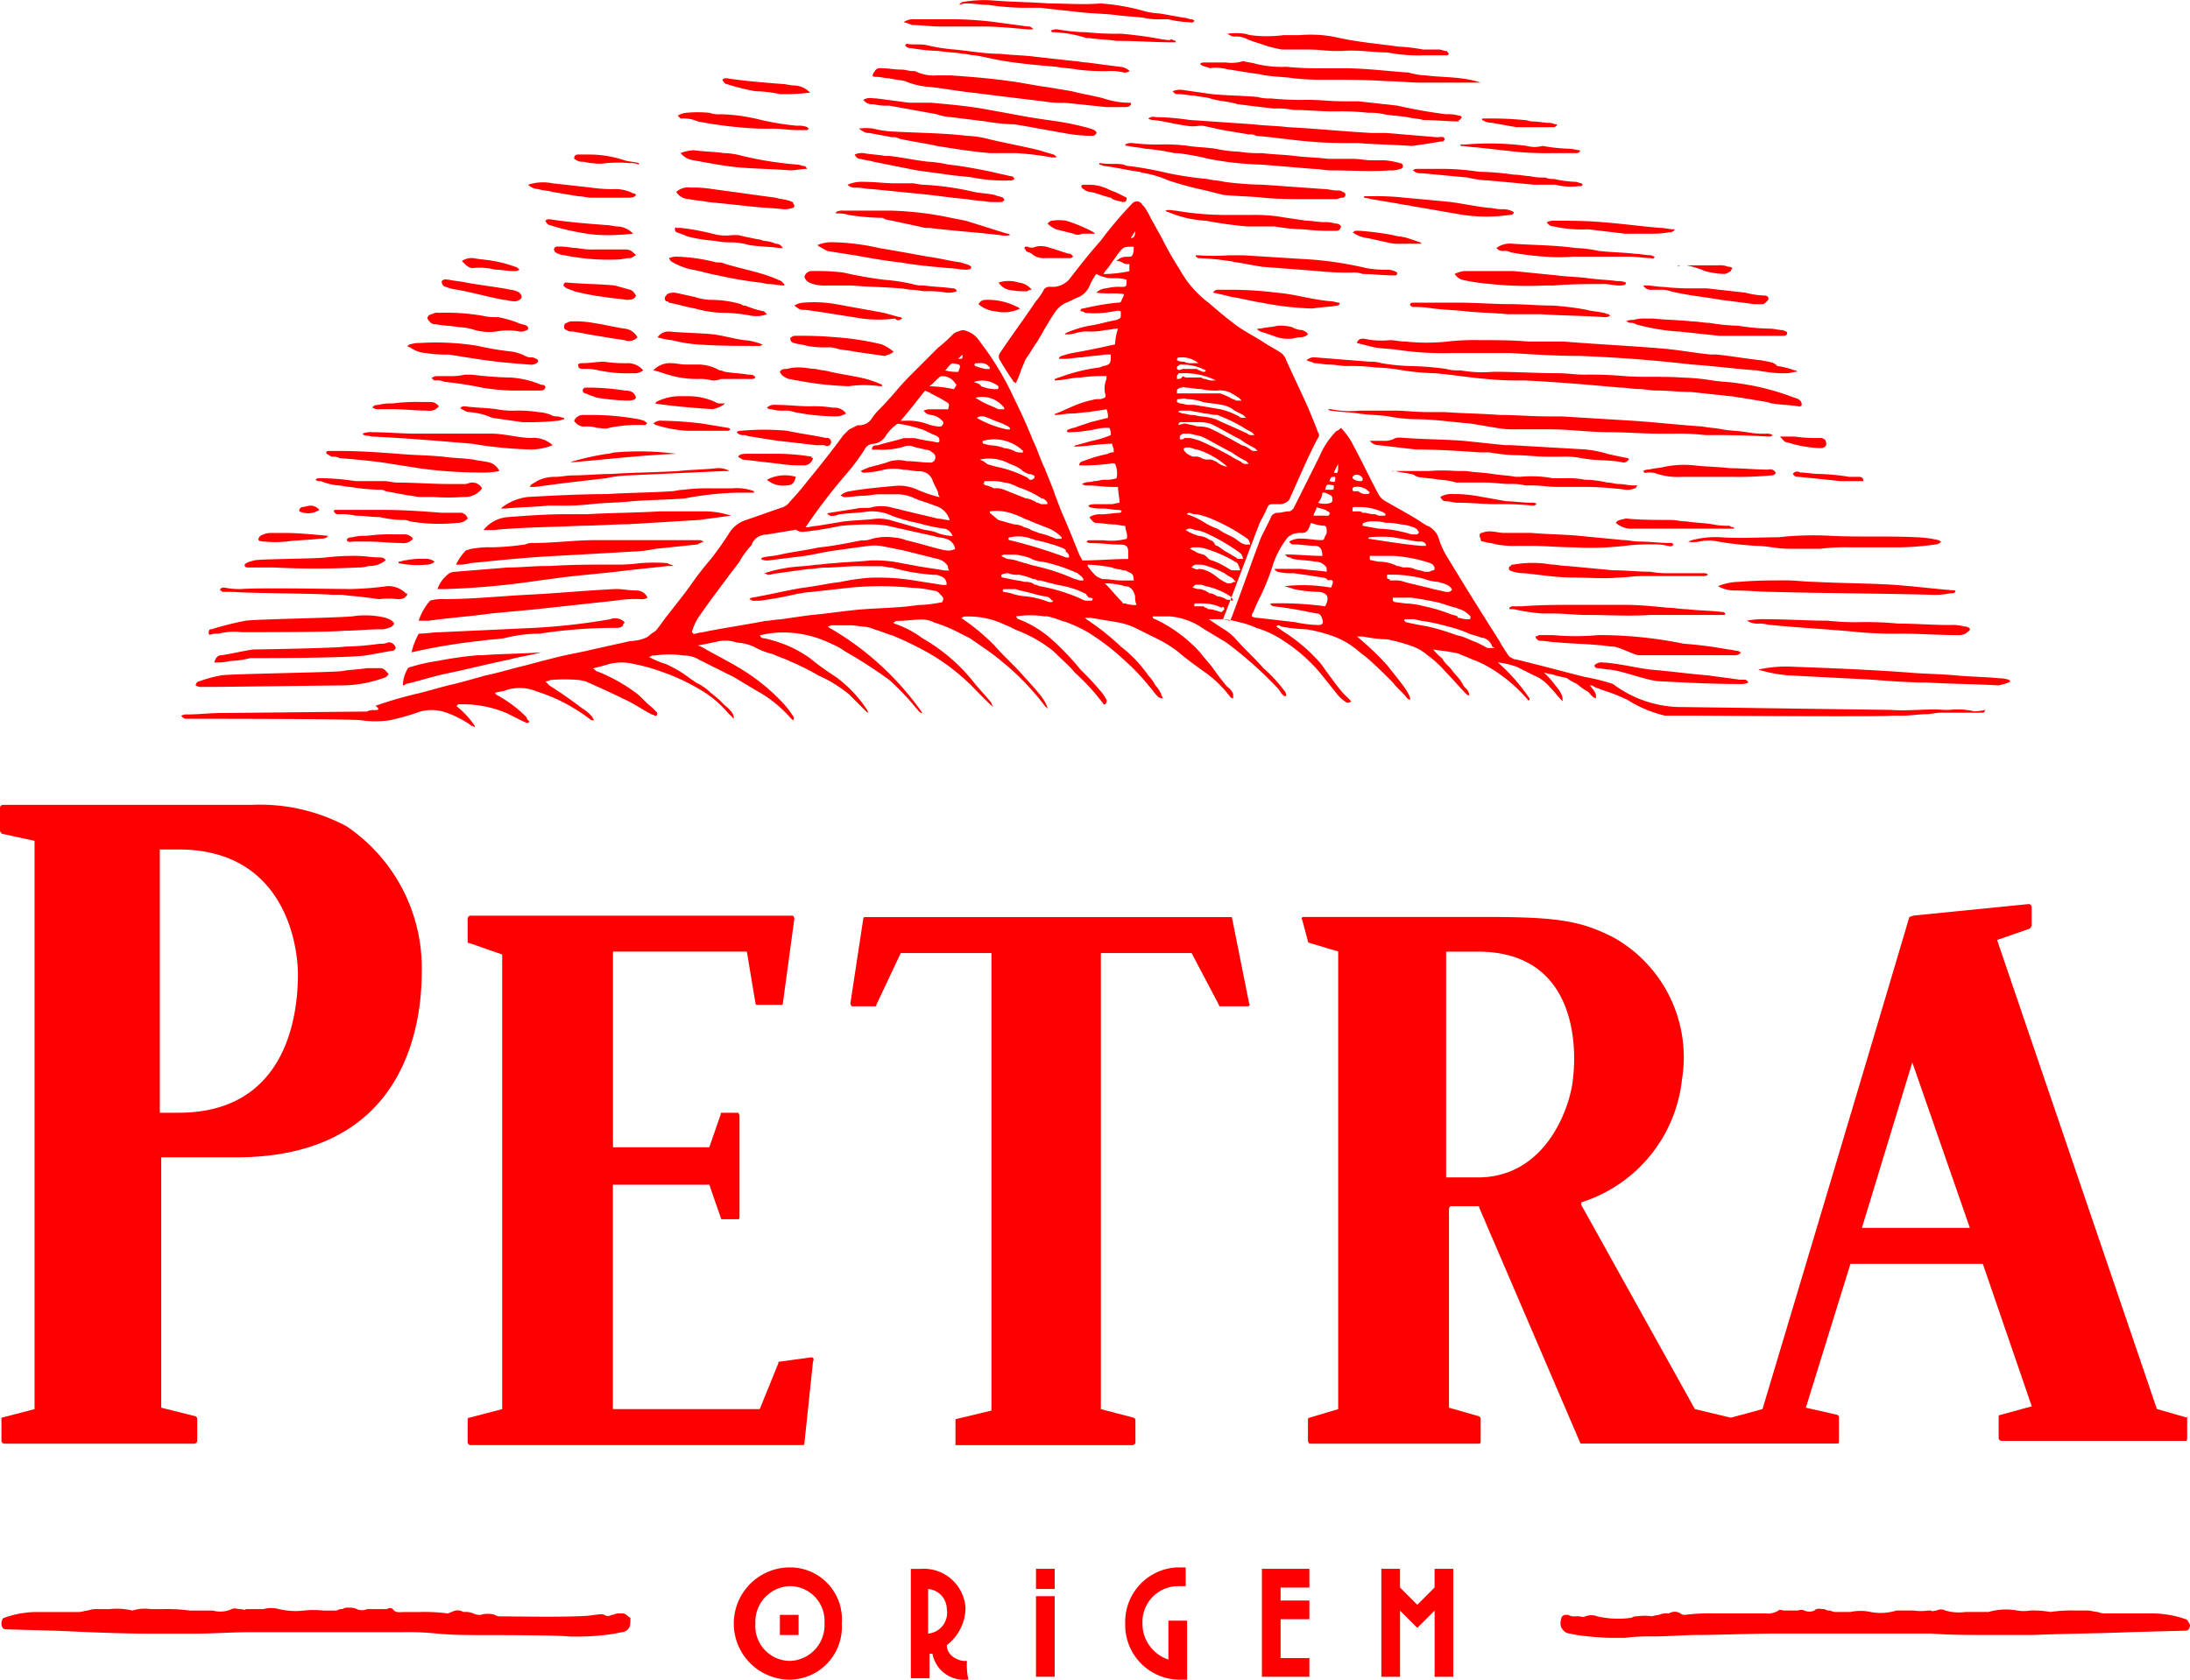 <svg xmlns="http://www.w3.org/2000/svg" width="101.416" height="77.789" viewBox="0 0 101.416 77.789"><g id="petra" transform="translate(0.1 -0.659)"><path id="Caminho_415" data-name="Caminho 415" d="M28.786,112.667h-.133a.6.6,0,0,0-.333.067h-.067a.3.3,0,0,1-.333,0c-.133-.067-.333,0-.466,0-.533.133-3.8.067-4.331.067a.4.4,0,0,1-.267-.067,1.13,1.13,0,0,0-.666,0,.6.6,0,0,1-.333-.067.988.988,0,0,0-.466-.067.508.508,0,0,0-.533,0c-.067,0-.133.067-.2.067a8.065,8.065,0,0,0-1.266-.067h-.733c-.2,0-.4.067-.533-.133a.2.2,0,0,0-.267,0h-.933a.564.564,0,0,1-.466,0,.724.724,0,0,0-.333-.067h-.067a.4.4,0,0,0-.267.067.4.4,0,0,0-.267.067h-.6a4.354,4.354,0,0,0-.933,0,3.34,3.34,0,0,1-1.133-.067,1.363,1.363,0,0,0-.733,0h-.8c-.067.067-.133,0-.267,0s-.267-.067-.4,0a1.267,1.267,0,0,1-.866.067H8.729a7.652,7.652,0,0,0-1.266-.067H6.93a1.918,1.918,0,0,0-.866.067A2.968,2.968,0,0,0,5,112.467H4.464a1.134,1.134,0,0,0-.466.067c-.133,0-.267.067-.4.067H1.732a4.479,4.479,0,0,0-1.6.267c-.067,0-.133.133-.133.267s.067.267.2.267l2.4.067c1.466.067,2.865.133,4.331.133h2c.866,0,1.732-.067,2.6-.067h7a12.855,12.855,0,0,1,1.666.067c.733.067,1.4.067,2,.067.466,0,3.665,0,4.131.067h.533a10.936,10.936,0,0,0,1.533-.133l.333-.067a.415.415,0,0,0,.333-.2c.067-.067.067-.267.067-.466C28.985,112.8,28.919,112.667,28.786,112.667Z" transform="translate(-0.033 -37.284)" fill="red"></path><path id="Caminho_416" data-name="Caminho 416" d="M137.305,112.958a4.842,4.842,0,0,0-1.666-.267h-2a.845.845,0,0,1-.4-.067c-.133,0-.333-.067-.466-.067h-.6a6.465,6.465,0,0,0-1.133.067,4.4,4.4,0,0,0-.933-.067,1.811,1.811,0,0,1-.6,0,2.9,2.9,0,0,0-1.333.067H127.11a2.218,2.218,0,0,1-.933-.067.425.425,0,0,0-.4,0c-.133,0-.2.067-.267,0h-.133a2.234,2.234,0,0,1-.666,0h-.8a2.447,2.447,0,0,1-1.2.067,2.2,2.2,0,0,0-.933,0h-.6a.6.6,0,0,1-.333-.067.4.4,0,0,1-.267-.067h-.067c-.133,0-.267-.067-.4.067a.563.563,0,0,1-.466,0c-.133-.067-.267,0-.333,0h-.6c-.067,0-.2-.067-.267,0a.9.9,0,0,1-.6.133h-2.4a9.386,9.386,0,0,0-1.333.067.245.245,0,0,1-.2-.067.508.508,0,0,0-.533,0,.988.988,0,0,0-.466.067,2.885,2.885,0,0,0-.333.067,2.221,2.221,0,0,0-.666,0,.4.4,0,0,0-.267.067,4.313,4.313,0,0,1-1.6-.067.736.736,0,0,0-.533,0c-.133.067-.2,0-.333,0h-.133a.5.5,0,0,1-.333-.067h-.133a.213.213,0,0,0-.2.2c-.067.267,0,.4.067.466a.415.415,0,0,0,.333.2l.333.067a12.939,12.939,0,0,0,1.6.133h.6a9.841,9.841,0,0,1,1.4-.067c.6,0,1.333-.067,2.066-.067.533,0,2.8-.067,3.4-.067h7.33c.866.067,1.8.067,2.665.067h2.066c1.533-.067,3-.067,4.531-.133l2.532-.067c.133,0,.2-.133.2-.267C137.438,113.091,137.372,112.958,137.305,112.958Z" transform="translate(-36.189 -37.309)" fill="red"></path><path id="Caminho_417" data-name="Caminho 417" d="M8.163,70.86H7.3V58.666h.866c4.864,0,5.531,4.331,5.531,5.8C13.693,66.728,12.96,70.86,8.163,70.86Zm7.8-13.26a8.529,8.529,0,0,0-4.4-1H.033a.143.143,0,0,0-.133.133V57.8c0,.067.067.067.067.133l1.533.333v26.32l-1.533.4s0,.067,0,.067v1a.143.143,0,0,0,.133.133H8.9a.143.143,0,0,0,.133-.133v-1c0-.067,0-.067-.067-.133l-1.6-.4V72.925h3.465c7.929,0,8.6-6.264,8.6-8.6A7.915,7.915,0,0,0,15.959,57.6Z" transform="translate(0 -18.666)" fill="red"></path><path id="Caminho_418" data-name="Caminho 418" d="M59.666,64.4a.065.065,0,0,0-.067.067L59,68.4a.233.233,0,0,0,.067.133h1.066c.067,0,.067,0,.067-.067l1.133-2.4h4.2V87.255l-1.666.4v1.2h8.2a.143.143,0,0,0,.133-.133v-1c0-.067,0-.067-.067-.133l-1.533-.4V66.066h4.2l1.266,2.4a.065.065,0,0,0,.067.067h1.266c.067,0,.133-.067.067-.133l-.8-4Z" transform="translate(-19.72 -21.268)" fill="red"></path><path id="Caminho_419" data-name="Caminho 419" d="M48.325,84.756l-1.466.2c-.067,0-.067,0-.067.067l-.866,2.132h-6.8V76.76h4.464l.533,1.533a.065.065,0,0,0,.067.067h.733c.067,0,.067-.067.067-.133V73.562a.233.233,0,0,0-.067-.133h-.733c-.067,0-.067,0-.067.067l-.533,1.533H39.13V65.966h6.2l.4,2.4a.065.065,0,0,0,.067.067h1.133a.065.065,0,0,0,.067-.067l.533-3.931a.233.233,0,0,0-.067-.133H32.533a.143.143,0,0,0-.133.133V65.5c0,.067,0,.067.067.067L34,66.1V87.155l-1.533.4c-.067,0-.067.067-.067.133v1a.143.143,0,0,0,.133.133H47.926a.065.065,0,0,0,.067-.067l.4-3.8C48.459,84.823,48.392,84.756,48.325,84.756Z" transform="translate(-10.844 -21.235)" fill="red"></path><path id="Caminho_420" data-name="Caminho 420" d="M116.307,78.492l2.332-7.663,2.665,7.663Zm-13.46-6.4c-.333,1.533-1.533,4.065-4.331,4.065H97.05V65.7h1.466C103.246,65.7,103.18,70.43,102.847,72.1Zm28.519,15.192-1.4-.4-7.4-21.722,1.533-.533c0-.067.067-.067.067-.133v-.866a.143.143,0,0,0-.133-.133l-5.331.533-.2.067c-2.132,7.2-4.664,15.659-6.8,22.789l-1.466.4-1.666-.4-5.264-9.462c0-.067,0-.133.067-.133a6.721,6.721,0,0,0,4.6-5.664,6.361,6.361,0,0,0-3.2-6.6c-1.466-.733-2.465-.933-5.864-.933H90.453c-.067,0-.133.067-.067.133l.267,1a.065.065,0,0,0,.067.067l1.333.4V86.888l-1.333.4a.065.065,0,0,0-.067.067v1a.233.233,0,0,0,.067.133h7.863c.067,0,.067-.067.067-.133v-1c0-.067,0-.067-.067-.133l-1.4-.4v-9.2a.233.233,0,0,1,.067-.133h1.266c.067,0,.067,0,.067.067l4.664,10.861a.065.065,0,0,0,.067.067h11.861c.067,0,.067-.067.067-.133V87.288c0-.067,0-.067-.067-.133l-1.466-.333,2.066-6.663h6.13l2.266,6.6-1.466.4a.065.065,0,0,0-.067.067v1a.143.143,0,0,0,.133.133H131.3c.067,0,.067-.067.067-.133v-1C131.432,87.355,131.366,87.288,131.366,87.288Z" transform="translate(-30.183 -20.968)" fill="red"></path><path id="Caminho_421" data-name="Caminho 421" d="M54.966,112.9H54.1v.933h.866Z" transform="translate(-18.085 -37.451)" fill="red"></path><path id="Caminho_422" data-name="Caminho 422" d="M53.565,113.931a1.614,1.614,0,0,1-1.6-1.732,1.653,1.653,0,0,1,1.6-1.732,1.614,1.614,0,0,1,1.6,1.732A1.653,1.653,0,0,1,53.565,113.931Zm0-4.331a2.6,2.6,0,0,0,0,5.2,2.44,2.44,0,0,0,2.4-2.6A2.4,2.4,0,0,0,53.565,109.6Z" transform="translate(-17.084 -36.35)" fill="red"></path><path id="Caminho_423" data-name="Caminho 423" d="M72.766,111.6H71.9v3.731h.866Z" transform="translate(-24.024 -37.017)" fill="red"></path><path id="Caminho_424" data-name="Caminho 424" d="M72.766,109.7H71.9v.933h.866Z" transform="translate(-24.024 -36.384)" fill="red"></path><path id="Caminho_425" data-name="Caminho 425" d="M78.1,112.2a2.533,2.533,0,0,0,2.465,2.6h.4v-2.732H80.1v1.8a1.742,1.742,0,0,1-1.2-1.666,1.653,1.653,0,0,1,1.6-1.732h.4V109.6h-.4A2.523,2.523,0,0,0,78.1,112.2Z" transform="translate(-26.093 -36.35)" fill="red"></path><path id="Caminho_426" data-name="Caminho 426" d="M87.6,109.7v5h2.2v-.866H88.466v-1.8H89.8v-.866H88.466v-.6H89.8V109.7Z" transform="translate(-29.263 -36.384)" fill="red"></path><path id="Caminho_427" data-name="Caminho 427" d="M98.365,109.7v.866l-.8.8-.8-.8V109.7H95.9v5h.866v-3.065l.8.8.8-.8V114.7h.866v-5Z" transform="translate(-32.032 -36.384)" fill="red"></path><path id="Caminho_428" data-name="Caminho 428" d="M64,112.7v-2.066a.941.941,0,0,1,.866.933A.967.967,0,0,1,64,112.7Zm1.8,1.266h-.133c-.2,0-.8-.2-.8-.733a2.2,2.2,0,0,0,.866-1.732,1.935,1.935,0,0,0-2.066-1.8H63.2v5.064h.866v-1.133H64.2a1.486,1.486,0,0,0,1.6,1.2h.067A3.006,3.006,0,0,1,65.8,113.965Z" transform="translate(-21.121 -36.383)" fill="red"></path><path id="Caminho_429" data-name="Caminho 429" d="M112.924,25.2c-.666-.067-1.4-.2-2.066-.267h-.267c-.733-.067-1.4-.2-2.132-.267-1.533-.133-3.065-.2-4.664-.333h-1.666c-.733-.067-1.466-.067-2.266-.067a10.8,10.8,0,0,0-1.466.067,9.359,9.359,0,0,1-1.932,0c-.267,0-.533-.067-.733-.067a3.64,3.64,0,0,1-1.2-.067c-.133,0-.267,0-.333.2l.8.2c.4.067.8.067,1.2.133a14.484,14.484,0,0,0,2.4.133h2.732c1.066.067,2.132.133,3.2.133q2.6.1,5.2.4c1,.067,2,.2,2.932.267.133,0,.333.067.466.067a5.043,5.043,0,0,0,1,.067c.133,0,.267-.067.466-.067-.067-.067-.067-.067-.133-.067a3.514,3.514,0,0,0-.8-.2C113.524,25.266,113.19,25.266,112.924,25.2Z" transform="translate(-31.465 -7.855)" fill="red"></path><path id="Caminho_430" data-name="Caminho 430" d="M111.59,30.166c-.4-.067-.8-.067-1.133-.133s-.6-.067-.933-.133c-1.066-.067-2.2-.2-3.265-.267s-2.2-.133-3.265-.2h-.666c-.733,0-1.466-.067-2.2-.067-.866-.067-1.666-.067-2.532-.133h-.866c-.466,0-1-.067-1.466-.067h-1.6a4.371,4.371,0,0,1-1.333-.067H92.2c.067.067.067.067.133.067.4.067.866.067,1.266.133.466.067.933.067,1.4.133a7.38,7.38,0,0,0,1.266.133c.866,0,1.666.133,2.532.2l1.2.2a4.4,4.4,0,0,0,.933.067h1.533c.933,0,1.8.133,2.732.133.8,0,1.533.067,2.332.067h.666a10.8,10.8,0,0,1,1.466.067c.933,0,1.866,0,2.865.067h.133a.206.206,0,0,0,.133-.067.5.5,0,0,0-.267-.067A4.1,4.1,0,0,1,111.59,30.166Z" transform="translate(-30.797 -9.49)" fill="red"></path><path id="Caminho_431" data-name="Caminho 431" d="M110.69,26.7c-.4-.067-.8-.067-1.2-.133a9.941,9.941,0,0,0-1.4-.133c-.866-.067-1.8,0-2.665-.067a17.459,17.459,0,0,0-1.866-.067c-.4,0-.8-.067-1.2-.067-1,0-2-.067-3-.067A5.787,5.787,0,0,1,97.83,26.1h-.067a1.845,1.845,0,0,1-.6-.067A14.028,14.028,0,0,0,95.5,25.9a9.03,9.03,0,0,1-1.333-.133,1.656,1.656,0,0,0-.533-.067c-.866-.067-1.666-.133-2.532-.2a.49.49,0,0,0-.4.133c.133.067.267.067.333.133.267,0,.466.067.733.067s.533.067.8.067a8.93,8.93,0,0,1,1.333.067,9.105,9.105,0,0,1,1.266.133,10.9,10.9,0,0,0,1.466.133c.8.067,1.6.2,2.4.267a15.648,15.648,0,0,0,1.732.067c1.466.067,3,.2,4.464.333.267,0,.6.067.866.067s.533.067.8.067c.533,0,1.066.067,1.6.067.6.067,1.266.133,1.866.2.133,0,.333.067.466.067l1.2.2c.067,0,.133.067.267.067.4.067.8.067,1.2.133.067,0,.133,0,.133-.067a.245.245,0,0,0-.067-.2.505.505,0,0,0-.267-.133A11.453,11.453,0,0,0,110.69,26.7Z" transform="translate(-30.297 -8.289)" fill="red"></path><path id="Caminho_432" data-name="Caminho 432" d="M85.533,3.118A1.134,1.134,0,0,1,86,3.185a5.062,5.062,0,0,0,.733.267,5.551,5.551,0,0,0,1,.267H89c.4,0,.8.067,1.2.067h.333c.666-.067,1.4.067,2.066.067a7.6,7.6,0,0,0,1.732.133h1c.067,0,.067,0,.133-.067-.067-.067-.067-.133-.133-.133-.133,0-.2-.067-.333-.067h-.733a7.42,7.42,0,0,0-1.133-.133c-.933-.133-1.8-.2-2.732-.4a5.886,5.886,0,0,0-1.866-.133H87.8a5.9,5.9,0,0,1-1.533,0c-.067,0-.2-.067-.267-.067a3.2,3.2,0,0,0-.8,0C85.4,3.118,85.467,3.118,85.533,3.118Z" transform="translate(-28.462 -0.766)" fill="red"></path><path id="Caminho_433" data-name="Caminho 433" d="M94.66,8.3c.067,0,.067-.067.133-.133-.067-.067-.067-.067-.133-.067a1.845,1.845,0,0,0-.6-.067,22.859,22.859,0,0,1-2.266-.4l-1.8-.2h-.733c-.533,0-1.066-.067-1.6-.067A14.493,14.493,0,0,1,85.931,7.3a1.845,1.845,0,0,1-.6-.067C84.6,7.167,83.865,7.167,83.2,7.1l-1.4-.2a.845.845,0,0,0-.4.067.266.266,0,0,0,.267.133c.267,0,.466.067.733.067.267.067.533.067.733.133.4.133.866.133,1.266.267.533.067,1.066.133,1.666.2A4.4,4.4,0,0,1,87,7.833c.6,0,1.2.067,1.8.067H89a11.3,11.3,0,0,1,1.466.067,2.733,2.733,0,0,1,.733.067c.333.067.666.067,1.066.133.267.067.533.067.733.133.533,0,1.133.067,1.666.067C94.593,8.3,94.66,8.3,94.66,8.3Z" transform="translate(-27.194 -2.083)" fill="red"></path><path id="Caminho_434" data-name="Caminho 434" d="M93.227,9.924c.067,0,.2,0,.2-.133-.067-.133-.2-.067-.333-.067l-2.4-.2h-.666c-1.266-.067-2.532-.2-3.865-.267-.533-.067-1.066-.067-1.6-.133-1-.067-1.932-.133-2.932-.2A11.9,11.9,0,0,0,80.1,8.792c-.133,0-.2-.067-.4.067a.5.5,0,0,0,.267.067c.533.067,1,.2,1.533.267a1.434,1.434,0,0,0,.533,0h.2c.333.067.6.133.933.2l1.2.2a.5.5,0,0,1,.333.067c.866.067,1.666.2,2.532.267.733.067,1.466.067,2.2.067.8.067,1.6.067,2.465.133C92.427,10.058,92.827,9.991,93.227,9.924Z" transform="translate(-26.627 -2.708)" fill="red"></path><path id="Caminho_435" data-name="Caminho 435" d="M96.8,33.385c.2.067.4.067.666.133.133,0,.2.067.333.133.333.067.666.067,1,.133a3.345,3.345,0,0,1,.8.133H101c.333,0,.733.067,1.066.067a2.5,2.5,0,0,1,.733.067h.333c.4,0,.733.067,1.133.067h1.4a16.337,16.337,0,0,1,1.8.133.845.845,0,0,0,.4-.067c.067,0,.067-.067.133-.133h-.2c-.2,0-.466-.067-.666-.067s-.333-.067-.533-.067a5.179,5.179,0,0,0-1.066-.133,3.8,3.8,0,0,0-.866-.067h-.6a5.292,5.292,0,0,0-1.466-.067h-.267c-.333-.067-.666-.067-1.066-.133s-.8-.067-1.2-.133H99.6a8.018,8.018,0,0,0-1.266,0H96.667l-.067.067A.245.245,0,0,1,96.8,33.385Z" transform="translate(-32.266 -10.91)" fill="red"></path><path id="Caminho_436" data-name="Caminho 436" d="M78.233,10.733c.267.067.533.067.8.133a9.2,9.2,0,0,1,1.333.2H80.5a11.3,11.3,0,0,1,1.466.267,14.7,14.7,0,0,0,2.465.267l2.4.2c.267,0,.533.067.8.067.933,0,1.8.067,2.732,0a1.134,1.134,0,0,0,.466-.067.133.133,0,0,0,0-.267,3.438,3.438,0,0,0-.733-.133h-.6c-.267,0-.533-.067-.866-.067H87.5c-.533-.067-1-.067-1.533-.133s-1-.067-1.533-.133A5.732,5.732,0,0,1,83.364,11a5.832,5.832,0,0,1-1.066-.133c-.4-.067-.866-.067-1.266-.133a8.064,8.064,0,0,0-1.266-.067,8.93,8.93,0,0,1-1.333-.067.6.6,0,0,0-.333.067C78.1,10.733,78.167,10.733,78.233,10.733Z" transform="translate(-26.093 -3.317)" fill="red"></path><path id="Caminho_437" data-name="Caminho 437" d="M95.5,31.425c.6.067,1.133.133,1.732.2,1,0,2,.067,2.932.133h.466a8.165,8.165,0,0,0,1.266.133c.466,0,.933.067,1.4.067h.666a4.1,4.1,0,0,1,.933.067c.666.133,1.333.067,1.932.2a.245.245,0,0,0,.2-.067l.067-.067a.065.065,0,0,0-.067-.067c-.333-.067-.666-.133-.933-.2a5.312,5.312,0,0,0-1-.2c-1.133-.067-2.332-.133-3.465-.2h-.267c-.666-.067-1.266-.133-1.932-.2-.866-.067-1.8-.067-2.665-.133-.2,0-.4-.067-.6.067a1.134,1.134,0,0,1-.466.067h-.6A.519.519,0,0,0,95.5,31.425Z" transform="translate(-31.765 -10.149)" fill="red"></path><path id="Caminho_438" data-name="Caminho 438" d="M78.432,12.466A4.993,4.993,0,0,1,79.5,12.8a16.687,16.687,0,0,0,1.732.466l.8.2c.6.067,1.266.067,1.866.133.666.067,1.4.067,2.066.067h1.266c.133,0,.2-.067.333-.067a.133.133,0,1,0,0-.267c-.067-.067-.133-.067-.267-.067-.2,0-.4-.067-.6-.067L83.9,13a16.338,16.338,0,0,1-1.8-.133c-.267-.067-.533-.067-.8-.133a16.74,16.74,0,0,1-1.8-.267,17.044,17.044,0,0,0-1.8-.333.5.5,0,0,1-.267-.067c-.333-.067-.666,0-1.066-.067H76.3v.067c.067,0,.2.067.267.067.533.067,1.066.2,1.6.267A1.051,1.051,0,0,0,78.432,12.466Z" transform="translate(-25.492 -3.784)" fill="red"></path><path id="Caminho_439" data-name="Caminho 439" d="M60.716,5.8c.2,0,.4.067.6.067.267.067.466.067.733.133a3.5,3.5,0,0,0,1.133.267c.666.067,1.333.2,2,.267,1.066.133,2.132.267,3.265.4a5.043,5.043,0,0,0,1,.067c.666.067,1.266.133,1.932.2h.8c.133,0,.267,0,.333-.133V7h-.067a3.773,3.773,0,0,1-1.2-.2c-.466-.133-1-.2-1.466-.333l-1.2-.2c-.533-.067-1.133-.2-1.666-.267-.933-.133-1.8-.2-2.732-.267h-.666a1.968,1.968,0,0,1-.866-.133.4.4,0,0,0-.267-.067c-.133,0-.333-.067-.466-.067-.333,0-.666-.067-1-.067a.266.266,0,0,0-.267.133C60.449,5.8,60.582,5.8,60.716,5.8Z" transform="translate(-20.236 -1.582)" fill="red"></path><path id="Caminho_440" data-name="Caminho 440" d="M105,42.9a9.2,9.2,0,0,0,1.333.2h.466c.533,0,1.066.067,1.6.067,1,0,1.932.067,2.932,0h3.4a.065.065,0,0,0,.067-.067l-.067-.067h-.067c-.533-.067-1.066-.067-1.666-.133-.267,0-.6-.067-.866-.067-.666-.067-1.333-.133-2-.133h-2.266c-.8,0-1.666,0-2.465.067H105a.245.245,0,0,0-.2.067V42.9Z" transform="translate(-35.002 -14.028)" fill="red"></path><path id="Caminho_441" data-name="Caminho 441" d="M84.3,5.233c.133,0,.267.067.4.067.4.067.8.133,1.266.2.133,0,.267.067.4.067.4.067.866.067,1.266.133a12.316,12.316,0,0,0,1.533.067c.933,0,1.866,0,2.8.067.533,0,1.066.067,1.6.067h2.732a4.668,4.668,0,0,0-.933-.2c-.533-.067-1.066-.067-1.6-.133a3.344,3.344,0,0,1-.8-.133c-1-.067-2-.2-3-.2h-1A13.928,13.928,0,0,1,87.3,5.167a4.989,4.989,0,0,1-1.4-.133c-.2-.067-.4-.067-.6-.133a1.755,1.755,0,0,1-.8.067H83.433a.206.206,0,0,0-.133.067c.133.133.333.133.466.2A1.434,1.434,0,0,1,84.3,5.233Z" transform="translate(-27.828 -1.415)" fill="red"></path><path id="Caminho_442" data-name="Caminho 442" d="M102.911,38.066c.2.067.4.067.6.133a4.4,4.4,0,0,0,.933.067h.666c.666,0,1.333.067,2,.067a13.646,13.646,0,0,0,2.332-.067,8.93,8.93,0,0,1,1.333-.067,2.267,2.267,0,0,1,.666.067c.067,0,.2.067.267-.067l-.067-.067h-.133c-.466,0-.933-.067-1.4-.067-.267,0-.466-.067-.733-.067-.666-.067-1.4-.133-2.066-.2-.733-.067-1.466-.067-2.2-.133h-1.266c-.2,0-.4-.067-.6-.067a.845.845,0,0,0-.4.067c-.133,0-.133.133-.067.267C102.778,38.066,102.845,38.066,102.911,38.066Z" transform="translate(-34.312 -12.326)" fill="red"></path><path id="Caminho_443" data-name="Caminho 443" d="M63.3,8.225a2.367,2.367,0,0,0,.666.133l1.6.2a9.03,9.03,0,0,0,1.333.133c.4.067.8.133,1.133.2.4.067.733.133,1.133.2a7.38,7.38,0,0,0,1.266.133c.133,0,.2,0,.267-.133,0-.067-.067-.133-.267-.2A12.6,12.6,0,0,0,68.9,8.558c-.466-.067-.933-.133-1.333-.2l-2.2-.4c-.8-.133-1.6-.2-2.332-.267h-1c-.533-.067-1-.133-1.533-.2-.2,0-.4-.067-.6.067a.5.5,0,0,0,.466.2,2.5,2.5,0,0,0,.733.067Z" transform="translate(-20.02 -2.274)" fill="red"></path><path id="Caminho_444" data-name="Caminho 444" d="M98.966,21.967c.533.067,1,.067,1.533.133.666.067,1.266.067,1.932.133h1.533c1,.067,1.932.067,2.932.133a.4.4,0,0,0,.267-.067l-.067-.067c-.067,0-.2-.067-.267-.067-.267-.067-.533-.067-.733-.133a13.107,13.107,0,0,0-1.6-.2c-.666,0-1.333-.067-2-.067-.733,0-1.533-.067-2.266-.067h-2.2c-.067,0-.133,0-.133.133.067,0,.067.067.133.067A5.066,5.066,0,0,1,98.966,21.967Z" transform="translate(-32.699 -7.021)" fill="red"></path><path id="Caminho_445" data-name="Caminho 445" d="M106.867,45.053c.267,0,.466.067.733.067.666.067,1.266.067,1.932.133.2,0,.466.067.666.067.267,0,1,.4,1.2.4h4.4a.367.367,0,0,0,.333-.133A.233.233,0,0,1,116,45.52c-.133,0-.333-.067-.466-.067a19.386,19.386,0,0,0-2.066-.267,19.679,19.679,0,0,0-3.931-.4,11.4,11.4,0,0,1-2.132,0h-.6c-.067,0-.133.067-.2.067A.249.249,0,0,0,106.867,45.053Z" transform="translate(-35.602 -14.715)" fill="red"></path><path id="Caminho_446" data-name="Caminho 446" d="M84.533,18.667c.133,0,.267.067.4.067.4.067.733.133,1.133.2l2.6.2a12.84,12.84,0,0,0,1.6.067,1.134,1.134,0,0,1,.466.067c.466,0,.933.067,1.466.067.067,0,.133,0,.133-.133a.947.947,0,0,0-.4-.133,5.043,5.043,0,0,1-1-.067,16.664,16.664,0,0,0-2.532-.4l-3.2-.2h-.666a9.808,9.808,0,0,1-1.4,0H83v.067c.067,0,.067.067.133.067A10.969,10.969,0,0,1,84.533,18.667Z" transform="translate(-27.728 -5.92)" fill="red"></path><path id="Caminho_447" data-name="Caminho 447" d="M123.8,37.886a14.435,14.435,0,0,0-2.4.067c-.866,0-1.8.067-2.665,0a4.317,4.317,0,0,0-1.333.133c-.067,0-.133.067-.2.067a1.422,1.422,0,0,0,.533,0,1.9,1.9,0,0,1,.866,0,16.506,16.506,0,0,0,1.8.2h0c.466,0,.933.133,1.466.133h1.466a8.93,8.93,0,0,1,1.333-.067h2.4a12.939,12.939,0,0,0,1.6-.133.346.346,0,0,0,.267-.133c-.067,0-.067-.067-.133-.067a5.144,5.144,0,0,0-1-.133C126.462,37.886,125.129,37.953,123.8,37.886Z" transform="translate(-39.139 -12.412)" fill="red"></path><path id="Caminho_448" data-name="Caminho 448" d="M108.929,20.033a.845.845,0,0,0-.4-.067c-.466-.067-.866-.067-1.333-.133s-1-.067-1.466-.133l-2-.2h-2.266a1.235,1.235,0,0,0-.466.133.665.665,0,0,0,.333.267,9.2,9.2,0,0,0,1.333.2,16.285,16.285,0,0,0,2.532.067h.4c.8-.067,1.6-.067,2.332-.067.2,0,.466.067.666.067S108.929,20.166,108.929,20.033Z" transform="translate(-33.734 -6.287)" fill="red"></path><path id="Caminho_449" data-name="Caminho 449" d="M105.453,40.261c.733.067,1.466.2,2.266.2.733,0,1.4.067,2.132,0,.333,0,.666-.067,1.066-.067h2.8a.4.4,0,0,0,.267-.067c-.067-.067-.133-.067-.267-.067h-1.533a3.8,3.8,0,0,1-.866-.067c-.6,0-1.133-.067-1.732-.067-.733-.067-1.4-.133-2.132-.2-.267,0-.466-.067-.733-.067a5.042,5.042,0,0,0-1.732,0c-.067,0-.133,0-.133.067-.067,0-.133.067-.067.2A1.672,1.672,0,0,0,105.453,40.261Z" transform="translate(-34.988 -13.055)" fill="red"></path><path id="Caminho_450" data-name="Caminho 450" d="M118.1,23.133A9.03,9.03,0,0,1,116.765,23c-.267,0-.533-.067-.8-.067-.6-.067-1.2-.067-1.8-.133h-.333a1.845,1.845,0,0,0-.6.067.6.6,0,0,0-.333.067c.067,0,.133.067.2.067a.4.4,0,0,1,.267.067,9.783,9.783,0,0,0,1.932.333h.067c.6.067,1.266.133,1.866.2h2.932c.067,0,.2,0,.2-.133,0-.067-.067-.067-.2-.133-.2,0-.4-.067-.6-.067A9.98,9.98,0,0,1,118.1,23.133Z" transform="translate(-37.704 -7.388)" fill="red"></path><path id="Caminho_451" data-name="Caminho 451" d="M58.6,15.5a10.9,10.9,0,0,0,1.466.133.245.245,0,0,1,.2.067c.666.133,1.266.267,1.866.4h.2c1.066.133,2.132.2,3.265.333a1.089,1.089,0,0,0,.466,0c-.067-.067-.067-.067-.133-.067-.666-.2-1.266-.4-1.932-.6l-1-.2a15.5,15.5,0,0,0-2.465-.267h-2.2a.6.6,0,0,0-.333.067v.067A1.654,1.654,0,0,1,58.6,15.5Z" transform="translate(-19.386 -4.885)" fill="red"></path><path id="Caminho_452" data-name="Caminho 452" d="M66.933.819c.333,0,.666.067,1,.067a11.9,11.9,0,0,0,1.533.133h.866c.533.067,1.2.133,1.8.2.533.067,1.133.067,1.666.133.466.067.866.067,1.333.133a3.244,3.244,0,0,0,.8.067h.333a4.5,4.5,0,0,0,.933.133c.067,0,.2.067.267-.067a.206.206,0,0,0-.133-.067c-.133,0-.2-.067-.333-.067-.4-.067-.733-.133-1.133-.2a3.344,3.344,0,0,1-.8-.133A9.783,9.783,0,0,0,73.13.819c-.8.067-1.6,0-2.4,0C69.865.753,69.065.753,68.2.686a5.534,5.534,0,0,0-1.466.067c-.067,0-.067.067-.133.067V.886A.6.6,0,0,1,66.933.819Z" transform="translate(-22.256)" fill="red"></path><path id="Caminho_453" data-name="Caminho 453" d="M22.866,34.233c.2,0,.333.067.533.067a9.941,9.941,0,0,0,1.4.133.4.4,0,0,1,.267.067c.333.067.733.133,1.066.2.2,0,.333.067.533.067h.6a9.807,9.807,0,0,0,1.4,0,.977.977,0,0,0,.866-.4.5.5,0,0,0-.466-.267c-.133,0-.2.067-.333.067H28c-.8,0-1.6-.067-2.4-.067-.2,0-.4-.067-.6-.067H23.666A10.9,10.9,0,0,0,22.2,33.9h-.267c-.067,0-.067.067-.133.067a.4.4,0,0,0,.267.067A2.812,2.812,0,0,0,22.866,34.233Z" transform="translate(-7.307 -11.092)" fill="red"></path><path id="Caminho_454" data-name="Caminho 454" d="M60.066,9.785c.333.067.733.133,1.066.2a.5.5,0,0,1,.333.067c.6.133,1.133.2,1.732.333.8.133,1.666.267,2.465.333h1.2a14.2,14.2,0,0,1,1.666.2h.2v-.067c-.067,0-.067-.067-.133-.067-.2-.067-.466-.133-.666-.2-.8-.2-1.6-.333-2.4-.533a4.5,4.5,0,0,0-.933-.133c-1.133-.133-2.266-.133-3.465-.2a4.586,4.586,0,0,1-.866-.133,2.221,2.221,0,0,0-.666,0C59.867,9.785,59.933,9.785,60.066,9.785Z" transform="translate(-19.92 -2.969)" fill="red"></path><path id="Caminho_455" data-name="Caminho 455" d="M82.766,15.752a19.227,19.227,0,0,0,1.932.267h1.266a9.03,9.03,0,0,0,1.333.133,10.8,10.8,0,0,0,1.466.067c.133,0,.2,0,.267-.2a.266.266,0,0,0-.267-.133,1.467,1.467,0,0,0-.533-.067c-.267,0-.533-.067-.8-.067-.466-.067-.933-.133-1.333-.2a8.064,8.064,0,0,0-1.266-.067H83.7a13.779,13.779,0,0,1-2.332-.2c-.133,0-.333-.067-.466,0a.206.206,0,0,0,.133.067A5.063,5.063,0,0,0,82.766,15.752Z" transform="translate(-27.027 -4.871)" fill="red"></path><path id="Caminho_456" data-name="Caminho 456" d="M123.764,41.067c-.4,0-.866-.067-1.266-.067-.733,0-1.466,0-2.2.067a2.674,2.674,0,0,0-1,.2,1.583,1.583,0,0,0,.8.2c.6,0,1.2.067,1.8.067,2.465.067,4.931.067,7.33.133a3.244,3.244,0,0,0,.8-.067c.133,0,.267,0,.267-.133-.933-.067-1.932-.2-2.932-.267C126.23,41.133,125.03,41.133,123.764,41.067Z" transform="translate(-39.84 -13.461)" fill="red"></path><path id="Caminho_457" data-name="Caminho 457" d="M101.03,14.9c-.2,0-.4-.067-.6-.067-.6-.067-1.2-.2-1.732-.267-.666-.067-1.4-.133-2.132-.2a11.8,11.8,0,0,0-1.533-.067H94.7v.067a2.886,2.886,0,0,1,.333.067l1.2.2c.267.067.466.067.733.133.8.133,1.533.267,2.332.4a7.615,7.615,0,0,0,2.132,0c.067,0,.2,0,.2-.133a.963.963,0,0,0-.466-.133Z" transform="translate(-31.632 -4.552)" fill="red"></path><path id="Caminho_458" data-name="Caminho 458" d="M67.2,4.166c-.733,0-1.4-.133-2.132-.2a8.332,8.332,0,0,1-1.266-.2c-.267-.067-.6,0-.933-.067l-.067.067a.266.266,0,0,0,.267.133,8.164,8.164,0,0,0,1.266.133c.4.067.8.067,1.133.133.2,0,.333.067.533.067.466.067.933.2,1.4.267.8.133,1.6.2,2.4.267.333.067.666.067,1,.133a9.841,9.841,0,0,0,1.4.067,2.5,2.5,0,0,1,.733.067.4.4,0,0,0,.267-.067.72.72,0,0,0-.466-.2c-.533-.067-1-.133-1.533-.2-.2,0-.4-.067-.6-.067l-1.8-.2C68.331,4.233,67.8,4.233,67.2,4.166Z" transform="translate(-20.988 -1.015)" fill="red"></path><path id="Caminho_459" data-name="Caminho 459" d="M57.166,17.9c.4.067.8.133,1.266.2.733.133,1.466.267,2.132.333.733.133,1.533.2,2.266.267.267,0,.466.067.733.067.133,0,.267,0,.267-.133-.133-.133-.333-.133-.466-.2-.533-.067-1-.2-1.533-.267-.733-.133-1.466-.267-2.266-.4A10.3,10.3,0,0,0,57.5,17.5a1.69,1.69,0,0,0-.8.133A3.822,3.822,0,0,0,57.166,17.9Z" transform="translate(-18.952 -5.619)" fill="red"></path><path id="Caminho_460" data-name="Caminho 460" d="M26.632,36.633a8.111,8.111,0,0,0,2.2.067.6.6,0,0,0,.466-.2.365.365,0,0,0-.4-.267h-.8c-.866-.067-1.8-.133-2.665-.133H23.167a.065.065,0,0,0-.067.067c.067.133.133.133.267.133a2.733,2.733,0,0,1,.733.067c.4,0,.733.067,1.133.067a5.144,5.144,0,0,0,1,.133A.845.845,0,0,1,26.632,36.633Z" transform="translate(-7.741 -11.826)" fill="red"></path><path id="Caminho_461" data-name="Caminho 461" d="M59.2,13.567c.267,0,.466.067.733.067l2,.2c.8.067,1.6.2,2.4.267.333.067.666.067,1.066.133h.533c.067,0,.067-.067.133-.067A.233.233,0,0,0,66,14.033c-.133-.067-.267-.067-.4-.133-.333-.067-.6-.067-.933-.133a13.112,13.112,0,0,0-2.332-.333c-.2,0-.4-.067-.533-.067H61c-.466,0-.933-.067-1.4-.067a1.69,1.69,0,0,0-.8.133A.49.49,0,0,0,59.2,13.567Z" transform="translate(-19.653 -4.218)" fill="red"></path><path id="Caminho_462" data-name="Caminho 462" d="M61.4,20.433a5.043,5.043,0,0,1,1,.067,1.134,1.134,0,0,0,.466-.067c-.067-.133-.133-.133-.2-.133-.466-.067-.866-.067-1.333-.133A1.467,1.467,0,0,1,60.8,20.1a9.2,9.2,0,0,0-1.333-.2,18.265,18.265,0,0,1-1.866-.333,9.841,9.841,0,0,0-1.4-.067.365.365,0,0,0-.4.267c.067.2.2.267.4.333a2.054,2.054,0,0,0,.666.067H58c.733.067,1.466.067,2.2.133.2,0,.4.067.6.067S61.2,20.433,61.4,20.433Z" transform="translate(-18.652 -6.287)" fill="red"></path><path id="Caminho_463" data-name="Caminho 463" d="M119.9,33.186c-.6,0-1.2-.067-1.8-.067-.533-.067-1.133-.067-1.666-.133a4.484,4.484,0,0,0-1.333.067c-.267.067-.533.067-.733.133a.4.4,0,0,0-.267.067c.067.133.133.067.2.067a1.134,1.134,0,0,1,.466.067,3.117,3.117,0,0,0,1.133.133h2.332a16.238,16.238,0,0,0,1.8-.067c.133,0,.2-.067.2-.133A.28.28,0,0,0,119.9,33.186Z" transform="translate(-38.105 -10.777)" fill="red"></path><path id="Caminho_464" data-name="Caminho 464" d="M110.833,46.967c.2,0,.4.067.6.067.6.067,1.6.466,2.2.533,1.266.067,2.532.133,3.8.133a.845.845,0,0,0,.4-.067c-.067-.133-.133-.133-.2-.133h-.2c-.466-.067-1-.133-1.466-.2-.866-.067-1.8-.2-2.665-.267-.6-.067-1.666-.333-2.332-.333a.505.505,0,0,0-.267.133A.143.143,0,0,0,110.833,46.967Z" transform="translate(-36.97 -15.362)" fill="red"></path><path id="Caminho_465" data-name="Caminho 465" d="M59.567,11.567c.2.067.4.067.6.133l2,.4c.466.067,1,.133,1.466.2.4.067.733.067,1.133.133a7.6,7.6,0,0,0,1.732.133.245.245,0,0,0,.2-.067c-.067-.133-.133-.133-.2-.133-.267-.067-.6-.133-.866-.2-.666-.133-1.333-.267-2-.333A5.227,5.227,0,0,0,62.7,11.7c-.6-.067-1.2-.2-1.8-.267h-.2c-.333-.067-.666-.067-1-.133a.845.845,0,0,0-.4.067C59.367,11.5,59.433,11.567,59.567,11.567Z" transform="translate(-19.82 -3.551)" fill="red"></path><path id="Caminho_466" data-name="Caminho 466" d="M22.857,32.267a.6.6,0,0,1,.333.067c.8.067,1.6.133,2.4.267.4.067.866.133,1.266.2a20.709,20.709,0,0,0,2.865.2,3.8,3.8,0,0,0,.866-.067.7.7,0,0,0-.466-.4c-.267-.067-.466-.067-.733-.133-.466-.067-.933-.067-1.4-.133-.666-.067-1.333-.067-2.066-.133-.933-.067-1.8-.133-2.732-.133h-.466c-.067,0-.2,0-.133.133C22.724,32.2,22.791,32.267,22.857,32.267Z" transform="translate(-7.565 -10.458)" fill="red"></path><path id="Caminho_467" data-name="Caminho 467" d="M104.63,12.866a.845.845,0,0,1-.4-.067,2.733,2.733,0,0,1-.733-.067c-.2,0-.466-.067-.733-.067a12.939,12.939,0,0,0-1.6-.133,11.9,11.9,0,0,0-1.533-.133H98.3a.245.245,0,0,0-.2.067.49.49,0,0,0,.4.133c.733.067,1.4.133,2.132.2a4.5,4.5,0,0,0,.933.133c.733.067,1.466.133,2.132.2h1a2.885,2.885,0,0,0,1.066.067h.133l.067-.067-.067-.067c-.067,0-.2-.067-.267-.067A5.143,5.143,0,0,1,104.63,12.866Z" transform="translate(-32.766 -3.918)" fill="red"></path><path id="Caminho_468" data-name="Caminho 468" d="M14.866,44.278a2.885,2.885,0,0,1,1.066-.067c.533,0,4.2,0,4.731-.067.533,0,1.133-.067,1.666-.067a.845.845,0,0,0,.4-.067.357.357,0,0,0,.267-.2c-.133-.2-.267-.2-.4-.267a4.017,4.017,0,0,0-1.533-.067c-.6.067-4.4.133-4.931.2a14.023,14.023,0,0,0-1.6.4c-.067,0-.133,0-.133.2l.067.067C14.533,44.278,14.733,44.278,14.866,44.278Z" transform="translate(-4.838 -14.273)" fill="red"></path><path id="Caminho_469" data-name="Caminho 469" d="M111.03,18.266c.067,0,.133.067.2-.067-.067,0-.133-.067-.2-.067-.267,0-.466-.067-.733-.067-.533-.067-1.133-.067-1.666-.133a5.832,5.832,0,0,0-1.066-.133c-.933-.133-1.932-.133-2.932-.2a1.031,1.031,0,0,0-.733.2.367.367,0,0,0,.333.133.6.6,0,0,1,.333.067,13.107,13.107,0,0,0,1.6.2,8.031,8.031,0,0,0,1.266,0h2.6C110.43,18.2,110.763,18.266,111.03,18.266Z" transform="translate(-34.701 -5.653)" fill="red"></path><path id="Caminho_470" data-name="Caminho 470" d="M47.933,8.885a17.962,17.962,0,0,0,1.866.267,12.839,12.839,0,0,0,1.6.067c.4,0,.733.067,1.133.067H53l.067-.067L53,9.152a.988.988,0,0,0-.466-.067,12.436,12.436,0,0,1-1.666-.267A8.4,8.4,0,0,0,49,8.552a1.3,1.3,0,0,1-.533-.067,5.7,5.7,0,0,0-1.066,0,.947.947,0,0,0-.4.133l.133.133A1.69,1.69,0,0,1,47.933,8.885Z" transform="translate(-15.716 -2.602)" fill="red"></path><path id="Caminho_471" data-name="Caminho 471" d="M128.3,43.9a15.06,15.06,0,0,0-1.732-.067,11.8,11.8,0,0,1-1.533-.067c-.933,0-1.866-.067-2.8-.067a4.1,4.1,0,0,0-.933.067.99.99,0,0,0,.6.133c.2,0,.4.067.533.067,1.333.133,2.732.2,4.065.333a18.726,18.726,0,0,0,1.932.067c.866,0,1.732.067,2.6.067a.845.845,0,0,0,.4-.067c.067-.067.2-.133.2-.2s-.133-.133-.267-.133a2.054,2.054,0,0,0-.666-.067C129.9,43.967,129.1,43.9,128.3,43.9Z" transform="translate(-40.507 -14.361)" fill="red"></path><path id="Caminho_472" data-name="Caminho 472" d="M116.5,20.633a11.3,11.3,0,0,1-1.466-.067c-.267,0-.533-.067-.8-.067H114.1a.4.4,0,0,0,.4.2h.333a1.3,1.3,0,0,1,.533.067c.8.2,1.6.267,2.332.4.533.067,1.066.133,1.533.2h.4c.067,0,.133-.067.2-.133.133-.133.067-.267-.133-.267a3.9,3.9,0,0,1-.866-.133l-1.8-.2Z" transform="translate(-38.105 -6.62)" fill="red"></path><path id="Caminho_473" data-name="Caminho 473" d="M15.866,41.667c.733.067,3.8.067,4.531.133h.466c.4.067.8.067,1.133.133.2,0,.4.067.6.067a3.211,3.211,0,0,1,.8,0c.2,0,.333,0,.466-.2,0-.067,0-.067-.067-.067l-.067-.067a1.163,1.163,0,0,0-.8-.267,14.028,14.028,0,0,1-1.666.133c-.933,0-4.131-.067-5.064,0a3.244,3.244,0,0,1-.8-.067c-.067,0-.2,0-.2.133.067,0,.067.067.133.067Z" transform="translate(-5.105 -13.594)" fill="red"></path><path id="Caminho_474" data-name="Caminho 474" d="M89.93,21.533c.067,0,.067,0,.133-.067V21.4c-.133,0-.267-.067-.4-.067-.866-.067-1.666-.333-2.532-.4A17.6,17.6,0,0,0,85.2,20.8h-.733a.266.266,0,0,0-.267.133c.333.067.6.133.866.2.466.067.933.2,1.4.267a13.9,13.9,0,0,0,2.332.267C89.2,21.6,89.6,21.6,89.93,21.533Z" transform="translate(-28.128 -6.721)" fill="red"></path><path id="Caminho_475" data-name="Caminho 475" d="M29.066,24.953a5.732,5.732,0,0,0,1.066.067c.4.067.8.133,1.266.2.8.133,1.6.2,2.465.267a.5.5,0,0,0,.333-.067l.067-.067c0-.067,0-.067-.067-.133-.067,0-.133-.067-.2-.067a.6.6,0,0,1-.333-.067,2.118,2.118,0,0,0-.6-.2,13.342,13.342,0,0,1-1.6-.267,11.928,11.928,0,0,0-2.665-.133,1.3,1.3,0,0,0-.466.067c-.067,0-.067.067-.133.067a.206.206,0,0,0,.133.067A1.4,1.4,0,0,0,29.066,24.953Z" transform="translate(-9.443 -7.942)" fill="red"></path><path id="Caminho_476" data-name="Caminho 476" d="M107.4,16.067a.366.366,0,0,0,.333.2,5.966,5.966,0,0,0,1.533.133h.067c.533.067,1.133.133,1.666.2h1.2a3.8,3.8,0,0,0,.866-.067.266.266,0,0,0,.267-.133c-.267,0-.466-.067-.666-.067-.866-.067-1.8-.2-2.732-.267C109.2,16,108.466,16,107.733,16A.725.725,0,0,0,107.4,16.067Z" transform="translate(-35.869 -5.119)" fill="red"></path><path id="Caminho_477" data-name="Caminho 477" d="M30,22.933c.333.067.733.067,1.066.133a2.4,2.4,0,0,1,.733.133,2.54,2.54,0,0,0,1,.067,2.868,2.868,0,0,1,1.066,0A.5.5,0,0,0,34.2,23.2c.067,0,.067-.067.067-.133L34.2,23c-.133-.067-.267-.067-.4-.133a4.908,4.908,0,0,0-.933-.267,2.733,2.733,0,0,1-.733-.067,10.087,10.087,0,0,0-2-.133.5.5,0,0,0-.333.067.213.213,0,0,0-.2.2C29.733,22.866,29.8,22.933,30,22.933Z" transform="translate(-9.91 -7.254)" fill="red"></path><path id="Caminho_478" data-name="Caminho 478" d="M46.467,18.7a3.141,3.141,0,0,0,1,.4c.4.067.8.2,1.2.267A19.531,19.531,0,0,0,50.6,19.7c.133,0,.267.067.4.067.267,0,.466.067.733.067v-.067l-.133-.133a6.913,6.913,0,0,0-.666-.267c-.6-.2-1.266-.333-1.932-.533a.845.845,0,0,0-.4-.067,8.388,8.388,0,0,0-1.8-.267.845.845,0,0,0-.4.067C46.4,18.633,46.467,18.633,46.467,18.7Z" transform="translate(-15.516 -5.953)" fill="red"></path><path id="Caminho_479" data-name="Caminho 479" d="M46.167,21.4c.067,0,.067,0,.133.067.4.067.8.2,1.2.267a5.072,5.072,0,0,0,1.4.2,7.342,7.342,0,0,1,1.2.133A1.44,1.44,0,0,0,50.831,22l-.133-.133a4.31,4.31,0,0,1-.866-.267.245.245,0,0,1-.2-.067,5.072,5.072,0,0,0-1.4-.2A2.4,2.4,0,0,1,47.5,21.2c-.333-.067-.6-.133-.933-.2-.133,0-.333,0-.4.133a.167.167,0,0,0,0,.267Z" transform="translate(-15.415 -6.787)" fill="red"></path><path id="Caminho_480" data-name="Caminho 480" d="M22.463,45.367a12.94,12.94,0,0,1-1.6.133c-.333.067-3.865.133-4.265.133-.466.067-1,.2-1.466.267-.133,0-.267.067-.333.333a2.5,2.5,0,0,0,.733-.067,4.5,4.5,0,0,0,.933-.133c.733,0,4.664,0,5.4-.133.4-.067.733-.133,1.133-.2.067,0,.133,0,.2-.133a.34.34,0,0,0-.333-.267A.845.845,0,0,1,22.463,45.367Z" transform="translate(-4.972 -14.895)" fill="red"></path><path id="Caminho_481" data-name="Caminho 481" d="M58.7,27.066h.133V27a5.061,5.061,0,0,0-.733-.267c-.533-.133-1.066-.2-1.666-.333-.2-.067-.466-.067-.666-.133-.267,0-.466-.067-.733-.067a1.845,1.845,0,0,0-.6.067c-.133,0-.267,0-.333.133.067.2.267.267.4.333.133,0,.267.067.4.067a14.685,14.685,0,0,0,2.4.267A4.923,4.923,0,0,1,58.7,27.066Z" transform="translate(-18.085 -8.522)" fill="red"></path><path id="Caminho_482" data-name="Caminho 482" d="M47.8,11.566c.733.133,1.4.267,2.132.333.8.067,1.533.067,2.332.133.267,0,.533-.067.8-.067C53,11.9,53,11.833,52.93,11.833c-.133,0-.2-.067-.333-.067a16.664,16.664,0,0,1-2.532-.4,3.376,3.376,0,0,0-.866-.133c-.466-.067-.933-.067-1.4-.133a1.946,1.946,0,0,0-.6.133A.921.921,0,0,0,47.8,11.566Z" transform="translate(-15.782 -3.484)" fill="red"></path><path id="Caminho_483" data-name="Caminho 483" d="M33.565,26.833a16.337,16.337,0,0,1-1.8-.133h-.333a2.733,2.733,0,0,1-.733.067h-.6c-.067,0-.133.067-.2.067.067.133.133.133.2.133a.845.845,0,0,1,.4.067,15.563,15.563,0,0,1,1.732.267,10.014,10.014,0,0,0,1.333.133H34.9c.133,0,.2,0,.267-.133,0-.133-.133-.133-.2-.133A4.316,4.316,0,0,0,33.565,26.833Z" transform="translate(-10.01 -8.689)" fill="red"></path><path id="Caminho_484" data-name="Caminho 484" d="M60.1,22.419c-.067-.067-.067-.067-.133-.067-.267-.067-.466-.133-.733-.2l-2.2-.4a5.916,5.916,0,0,0-1.533-.067.947.947,0,0,0-.4.133c.267.2.267.2.533.2.466.067.933.133,1.333.2s.866.133,1.266.2a5.894,5.894,0,0,0,1.533,0C59.9,22.552,59.964,22.486,60.1,22.419Z" transform="translate(-18.418 -7.007)" fill="red"></path><path id="Caminho_485" data-name="Caminho 485" d="M47.366,26.633a2.267,2.267,0,0,1,.666.067.845.845,0,0,0,.4-.067h1.4a.245.245,0,0,0,.2-.067c-.067-.133-.2-.133-.333-.133-.333-.067-.733-.067-1.066-.133-.067,0-.133-.067-.267-.067a1.955,1.955,0,0,0-1.066-.267h-.466c-.267,0-.466-.067-.733-.067a1.055,1.055,0,0,0-.8.333,4.246,4.246,0,0,1,.466.133A4.73,4.73,0,0,0,47.366,26.633Z" transform="translate(-15.148 -8.422)" fill="red"></path><path id="Caminho_486" data-name="Caminho 486" d="M47.466,24.3c.933.067,1.866.067,2.8.067a.245.245,0,0,0,.2-.067c-.067,0-.133-.067-.2-.067A2.367,2.367,0,0,0,49.6,24.1c-.466-.067-.933-.2-1.4-.267-.666-.067-1.4-.067-2.066-.133a.606.606,0,0,0-.533.267,2.932,2.932,0,0,0,.666.133A6.434,6.434,0,0,0,47.466,24.3Z" transform="translate(-15.249 -7.688)" fill="red"></path><path id="Caminho_487" data-name="Caminho 487" d="M59.606,24.733a2.338,2.338,0,0,0-.533-.333,12.8,12.8,0,0,0-2.132-.333A18.092,18.092,0,0,0,55.075,24a.245.245,0,0,0-.2.067c-.067,0-.067.133,0,.2a.206.206,0,0,0,.133.067c.2.067.4.067.6.133a4.4,4.4,0,0,0,.933.067,1.134,1.134,0,0,1,.466.067c.267.067.533.067.8.133l1.4.2C59.339,24.866,59.473,24.866,59.606,24.733Z" transform="translate(-18.327 -7.788)" fill="red"></path><path id="Caminho_488" data-name="Caminho 488" d="M46.8,16.553a.233.233,0,0,0,.067.133,4.592,4.592,0,0,1,.533.2,7.192,7.192,0,0,0,1.266.2,3.244,3.244,0,0,0,.8.067,3.345,3.345,0,0,1,.8.133c.466.067.933.067,1.4.133H51.8a.366.366,0,0,0-.333-.2,1.568,1.568,0,0,0-.533-.133c-.067,0-.133-.067-.267-.067-.333-.067-.666-.133-.933-.2h-.267a2.218,2.218,0,0,1-.933-.067,11.3,11.3,0,0,0-1.466-.267h-.2C46.867,16.42,46.8,16.486,46.8,16.553Z" transform="translate(-15.649 -5.272)" fill="red"></path><path id="Caminho_489" data-name="Caminho 489" d="M47.5,14.233c.267.067.6.067.866.133.666.067,1.333.133,1.932.2.533.067,1,.067,1.533.133a1.134,1.134,0,0,0,.466-.067c.067,0,.067-.067.067-.133a.233.233,0,0,1-.067-.133c-.067,0-.133-.067-.2-.067-.2-.067-.4-.067-.6-.133-1-.133-1.932-.267-2.932-.4a5.043,5.043,0,0,0-1-.067.805.805,0,0,0-.666.2A.705.705,0,0,0,47.5,14.233Z" transform="translate(-15.682 -4.351)" fill="red"></path><path id="Caminho_490" data-name="Caminho 490" d="M13.833,47.966H14.5c.333,0,5.4-.067,5.8-.067a5.781,5.781,0,0,0,1.866-.333.357.357,0,0,0,.267-.2c-.133-.133-.2-.267-.4-.267h-.6c-.4.067-.8.067-1.133.133s-5.331.133-5.6.2a5.551,5.551,0,0,0-1,.267.213.213,0,0,0-.2.2A.5.5,0,0,0,13.833,47.966Z" transform="translate(-4.538 -15.496)" fill="red"></path><path id="Caminho_491" data-name="Caminho 491" d="M31.967,29.033c.133.067.2.133.333.133a3.136,3.136,0,0,1,1.066.267l1.4.2a13.382,13.382,0,0,0,1.666-.067c.067,0,.2-.067.267-.067v-.067c-.133,0-.2-.067-.333-.067A.4.4,0,0,1,36.1,29.3a1.946,1.946,0,0,0-.6-.133,5.732,5.732,0,0,0-1.066-.067,3.8,3.8,0,0,1-.866-.067c-.466-.067-1-.067-1.466-.133a.245.245,0,0,0-.2.067A.065.065,0,0,0,31.967,29.033Z" transform="translate(-10.677 -9.423)" fill="red"></path><path id="Caminho_492" data-name="Caminho 492" d="M55.165,31.237a.19.19,0,1,0,.067-.333c-.6-.133-1.2-.2-1.8-.333a11.4,11.4,0,0,0-2.132,0,.245.245,0,0,0-.2.067.367.367,0,0,0,.333.133c.133,0,.2.067.333.067.4.067.8.133,1.266.2.6.067,1.2.133,1.732.2Z" transform="translate(-17.084 -9.961)" fill="red"></path><path id="Caminho_493" data-name="Caminho 493" d="M37.066,13.645c.2.067.466.067.666.133l1.2.2c.2,0,.4.067.6.067H41.2c.133,0,.333,0,.4-.133-.067-.067-.067-.067-.133-.067a1.774,1.774,0,0,0-.8-.2,6.465,6.465,0,0,1-1.133-.067l-1.8-.2a2.188,2.188,0,0,0-1.133.067A.721.721,0,0,0,37.066,13.645Z" transform="translate(-12.246 -4.229)" fill="red"></path><path id="Caminho_494" data-name="Caminho 494" d="M17.1,39.833h1.133a38.678,38.678,0,0,0,3.931,0,1.3,1.3,0,0,0,.466-.067,1.163,1.163,0,0,0,.8-.267c-.067-.133-.2-.133-.333-.133-.333,0-.666-.067-.933-.067a10.8,10.8,0,0,0-1.466.067c-.466.067-2.865.067-3.332.133-.2.067-.333.067-.466.2C16.9,39.833,16.967,39.833,17.1,39.833Z" transform="translate(-5.672 -12.893)" fill="red"></path><path id="Caminho_495" data-name="Caminho 495" d="M112.2,36.9a1.062,1.062,0,0,0,.8.267h4.664V37.1a.245.245,0,0,1-.2-.067,3.244,3.244,0,0,1-.8-.067c-.4-.067-.8-.067-1.2-.133-.267,0-.466-.067-.733-.067-.666,0-1.4,0-2.066-.067C112.4,36.767,112.267,36.767,112.2,36.9Z" transform="translate(-37.471 -12.026)" fill="red"></path><path id="Caminho_496" data-name="Caminho 496" d="M25.5,30.9c1.533.067,3.065.2,4.664.333A18.96,18.96,0,0,0,32.9,31.5a2.674,2.674,0,0,0,1-.2,1.309,1.309,0,0,0-1-.333c-.533,0-1.266-.2-1.8-.2H27.565c-.666,0-1.333-.067-2-.067a.988.988,0,0,0-.466.067C25.167,30.9,25.367,30.833,25.5,30.9Z" transform="translate(-8.408 -10.024)" fill="red"></path><path id="Caminho_497" data-name="Caminho 497" d="M40.332,17.933a3.8,3.8,0,0,1-.866-.067c-.267,0-.466-.067-.733-.067h-.2a.143.143,0,0,0-.133.133.233.233,0,0,0,.067.133.947.947,0,0,0,.4.133,10.273,10.273,0,0,0,2.465.2c.2,0,.4-.067.6-.067.067,0,.133-.067.267-.133-.2-.2-.267-.267-.533-.267Z" transform="translate(-12.846 -5.72)" fill="red"></path><path id="Caminho_498" data-name="Caminho 498" d="M40.6,16.167c-.866-.067-1.732-.133-2.6-.267a.245.245,0,0,0-.2.067q.1.2.2.2a9.742,9.742,0,0,0,1.333.333,6.565,6.565,0,0,0,1.133.133,9.841,9.841,0,0,0,1.4-.067,1.07,1.07,0,0,0-.733-.333C41,16.233,40.8,16.167,40.6,16.167Z" transform="translate(-12.646 -5.086)" fill="red"></path><path id="Caminho_499" data-name="Caminho 499" d="M50.3,6.367a9.742,9.742,0,0,0,1.333.333,5.868,5.868,0,0,1,1.133.133,9.841,9.841,0,0,0,1.4-.067,1.07,1.07,0,0,0-.733-.333c-.2,0-.4-.067-.533-.067-.866-.067-1.732-.133-2.6-.267a.245.245,0,0,0-.2.067Q50.2,6.367,50.3,6.367Z" transform="translate(-16.75 -1.816)" fill="red"></path><path id="Caminho_500" data-name="Caminho 500" d="M116.633,19.1h.267a4.31,4.31,0,0,1,.866.267,3.9,3.9,0,0,0,.866.133c.133,0,.2-.067.333-.133a.206.206,0,0,1,.067-.133.245.245,0,0,0-.2-.067.988.988,0,0,0-.466-.067H116.7a.245.245,0,0,0-.2.067C116.5,19.1,116.567,19.1,116.633,19.1Z" transform="translate(-38.906 -6.153)" fill="red"></path><path id="Caminho_501" data-name="Caminho 501" d="M41.9,23.333c-.466-.067-1-.2-1.466-.267A4.4,4.4,0,0,0,39.5,23a.4.4,0,0,0-.267.067c-.067,0-.133.067-.133.2a.143.143,0,0,0,.133.133c.067.067.133.067.267.067.4.067.733.133,1.133.2s.8.133,1.266.2a.53.53,0,0,0,.6-.133A.766.766,0,0,0,41.9,23.333Z" transform="translate(-13.08 -7.455)" fill="red"></path><path id="Caminho_502" data-name="Caminho 502" d="M100.267,35.333c.2,0,.333.067.533.067.6,0,1.2.067,1.8.067a13.928,13.928,0,0,1,1.666.067h.067c.067,0,.067-.067.133-.067-.067-.067-.133-.067-.267-.067-.4,0-.8-.067-1.133-.067-.4-.067-.733-.133-1.133-.2A6.565,6.565,0,0,0,100.8,35h-.2a.99.99,0,0,0-.6.133C100.067,35.267,100.133,35.333,100.267,35.333Z" transform="translate(-33.4 -11.459)" fill="red"></path><path id="Caminho_503" data-name="Caminho 503" d="M63.1,2.267c.4,0,.866.067,1.266.067h2c.666,0,1.333.067,2.066.133H68.7a.266.266,0,0,0-.267-.133c-.466-.067-1-.133-1.466-.2A16.381,16.381,0,0,0,65.1,2H63.233a.8.8,0,0,0-.533.133A2.778,2.778,0,0,1,63.1,2.267Z" transform="translate(-20.954 -0.448)" fill="red"></path><path id="Caminho_504" data-name="Caminho 504" d="M78.1,3.166A19.227,19.227,0,0,0,76.165,2.9a12.839,12.839,0,0,1-1.6-.067A8.2,8.2,0,0,1,73.233,2.7a.6.6,0,0,0-.333.067.065.065,0,0,1,.067.067H73.1a5.668,5.668,0,0,1,1.466.267H74.7c.4.067.866.067,1.266.133H76.1c.8,0,1.666.067,2.465.067H78.7V3.233c-.067,0-.133-.067-.2-.067C78.364,3.233,78.231,3.166,78.1,3.166Z" transform="translate(-24.358 -0.681)" fill="red"></path><path id="Caminho_505" data-name="Caminho 505" d="M40.953,20.966c.333.067.666.067,1,.133.2,0,.4,0,.466-.2-.133-.2-.133-.2-.267-.267-.267-.067-.466-.133-.733-.2-.733-.067-1.466-.067-2.2-.133-.067,0-.133,0-.133.067-.067.067,0,.133.133.2s.2.067.333.133A10.345,10.345,0,0,0,40.953,20.966Z" transform="translate(-13.067 -6.554)" fill="red"></path><path id="Caminho_506" data-name="Caminho 506" d="M40.666,29.5H40.2a.45.45,0,0,0-.4.267.541.541,0,0,0,.533.267,1.467,1.467,0,0,1,.533.067c.2,0,.4.067.533,0a6.76,6.76,0,0,1,1.666-.133c.067,0,.067-.067.133-.067-.133-.133-.133-.133-.4-.2A12.1,12.1,0,0,0,40.666,29.5Z" transform="translate(-13.313 -9.623)" fill="red"></path><path id="Caminho_507" data-name="Caminho 507" d="M133.761,47.666c0-.067-.267-.133-.533-.133-.666-.067-1.333-.067-2-.133-.733-.067-1.466-.067-2.2-.133-1.8-.133-3.532-.2-5.331-.267a5.974,5.974,0,0,0-1.6.133,6.534,6.534,0,0,0,1.4.267c1.266.067,2.6.133,3.865.2.866.067,1.732.133,2.6.133,1.066.067,2.2.067,3.265.133C133.494,47.8,133.761,47.733,133.761,47.666Z" transform="translate(-40.774 -15.463)" fill="red"></path><path id="Caminho_508" data-name="Caminho 508" d="M30.8,20.425a2.06,2.06,0,0,0,.533.133c.733.133,1.4.333,2.132.466.133,0,.333.067.466.067a.4.4,0,0,0,.267-.067c.133-.067.133-.2,0-.333a.947.947,0,0,0-.4-.133c-.666-.133-1.333-.2-2.066-.333-.267-.067-.533-.067-.8-.133-.133,0-.2-.067-.333.067C30.6,20.358,30.733,20.425,30.8,20.425Z" transform="translate(-10.244 -6.479)" fill="red"></path><path id="Caminho_509" data-name="Caminho 509" d="M48.665,28.533h-.2a.4.4,0,0,1-.267-.067,2.983,2.983,0,0,0-1.333-.267h-.4a2.47,2.47,0,0,0-1,.267.065.065,0,0,1-.067.067c.866.133,1.732.2,2.665.267A1.256,1.256,0,0,0,48.665,28.533Z" transform="translate(-15.182 -9.19)" fill="red"></path><path id="Caminho_510" data-name="Caminho 510" d="M56.865,29.2a.65.65,0,0,0-.6-.267,5.386,5.386,0,0,0-1.066-.067c-.533,0-1.066-.067-1.6-.067a.49.49,0,0,0-.4.133.245.245,0,0,0,.2.067,1.845,1.845,0,0,0,.6.067,1.134,1.134,0,0,1,.466.067,10.022,10.022,0,0,0,1.932.2A.963.963,0,0,0,56.865,29.2Z" transform="translate(-17.784 -9.39)" fill="red"></path><path id="Caminho_511" data-name="Caminho 511" d="M48.765,30.366c.067,0,.067-.067.133-.067-.067,0-.067-.067-.133-.067l-1.2-.2A17.559,17.559,0,0,0,45.7,29.9a.49.49,0,0,0-.4.133c.067,0,.067.067.133.067a5.668,5.668,0,0,0,1.466.267h1.866Z" transform="translate(-15.148 -9.757)" fill="red"></path><path id="Caminho_512" data-name="Caminho 512" d="M96.832,17.3H97.1l-.067-.067-.6-.2c-.2-.067-.466-.067-.666-.133a13.85,13.85,0,0,0-1.533-.2h-.2c-.067,0-.067.067-.133.067a1.407,1.407,0,0,0,.666.267c.333.067.6.133.933.2a1.845,1.845,0,0,0,.6.067Z" transform="translate(-31.365 -5.352)" fill="red"></path><path id="Caminho_513" data-name="Caminho 513" d="M42.425,25.867a6.1,6.1,0,0,1-1.133-.067c-.333,0-.666.067-1,.067-.067,0-.267,0-.2.133,0,.133.133.133.267.133a2.5,2.5,0,0,1,.666.067,6.488,6.488,0,0,0,1.6.133.634.634,0,0,0,.466-.133A.925.925,0,0,0,42.425,25.867Z" transform="translate(-13.407 -8.389)" fill="red"></path><path id="Caminho_514" data-name="Caminho 514" d="M54.665,32.4a.065.065,0,0,1-.067-.067,9.941,9.941,0,0,0-1.4-.133H51.6c-.133,0-.333,0-.4.133.067.067.133.067.2.133.6.067,1.133.133,1.732.2a5.732,5.732,0,0,0,1.066.067A.426.426,0,0,0,54.665,32.4Z" transform="translate(-17.117 -10.524)" fill="red"></path><path id="Caminho_515" data-name="Caminho 515" d="M40.133,11.733c.2,0,.333.067.533.067a1.812,1.812,0,0,0,.6,0,6.419,6.419,0,0,1,1.133,0,.845.845,0,0,1,.4.067V11.8c-.2-.067-.466-.067-.666-.133A5.22,5.22,0,0,0,40.4,11.4H40c-.067,0-.2,0-.2.2C39.933,11.667,40,11.733,40.133,11.733Z" transform="translate(-13.313 -3.584)" fill="red"></path><path id="Caminho_516" data-name="Caminho 516" d="M40.8,27.6h-.267a.133.133,0,0,0,0,.267,4.591,4.591,0,0,0,.533.2,9.941,9.941,0,0,0,1.4.133c.133,0,.333,0,.4-.133-.067-.267-.267-.333-.533-.333A10.937,10.937,0,0,0,40.8,27.6Z" transform="translate(-13.514 -8.989)" fill="red"></path><path id="Caminho_517" data-name="Caminho 517" d="M88.9,23.367a2.054,2.054,0,0,0-.666-.067c-.267.067-.533.067-.8.133H87.3V23.5c.067,0,.067.067.133.067l.6.2a1.69,1.69,0,0,0,.8.133c.133,0,.267-.067.466-.067a.509.509,0,0,0,.333-.133c-.067-.133-.133-.133-.267-.2A.963.963,0,0,1,88.9,23.367Z" transform="translate(-29.162 -7.555)" fill="red"></path><path id="Caminho_518" data-name="Caminho 518" d="M123.867,31H123.6c.133.133.2.267.333.267a5.668,5.668,0,0,0,1.466.267h.133c.133,0,.267-.133.2-.267,0-.133-.133-.2-.267-.2a7.242,7.242,0,0,1-1.2-.067Z" transform="translate(-41.275 -10.124)" fill="red"></path><path id="Caminho_519" data-name="Caminho 519" d="M33.533,19.133c.267,0,.6.067.866.067a.4.4,0,0,0,.267-.067c-.067-.067-.133-.133-.2-.133a5.551,5.551,0,0,0-1-.267c-.333-.067-.6-.067-.933-.133a.8.8,0,0,0-.533.133c.267.267.267.267.466.333A2.794,2.794,0,0,1,33.533,19.133Z" transform="translate(-10.711 -5.986)" fill="red"></path><path id="Caminho_520" data-name="Caminho 520" d="M24.333,38.133h.6c.533,0,1.066.067,1.6.067a.553.553,0,0,0,.533-.2.475.475,0,0,0-.4-.2H26.2a8.064,8.064,0,0,0-1.266.067,2.267,2.267,0,0,0-.666.067c-.2,0-.267.067-.267.133C24.067,38.2,24.2,38.133,24.333,38.133Z" transform="translate(-8.041 -12.393)" fill="red"></path><path id="Caminho_521" data-name="Caminho 521" d="M26.133,28.933h.6c.533,0,1.066.067,1.6.067a.553.553,0,0,0,.533-.2.475.475,0,0,0-.4-.2H28a8.064,8.064,0,0,0-1.266.067,2.267,2.267,0,0,0-.666.067c-.2,0-.267.067-.267.133A.5.5,0,0,0,26.133,28.933Z" transform="translate(-8.642 -9.323)" fill="red"></path><path id="Caminho_522" data-name="Caminho 522" d="M103.366,9.1c.4.067.733.133,1.133.2h1.732c.067,0,.067-.067.133-.067V9.167c-.133,0-.2-.067-.333-.067-.267,0-.533-.067-.8-.067-.133,0-.267-.067-.4-.067a16.238,16.238,0,0,0-1.8-.067H102.9v.067A.963.963,0,0,0,103.366,9.1Z" transform="translate(-34.368 -2.75)" fill="red"></path><path id="Caminho_523" data-name="Caminho 523" d="M104.465,10.745a13.109,13.109,0,0,0-2.8-.067H101.4v.067c.267,0,.466.067.733.067l1.8.2a15.06,15.06,0,0,0,1.732.067h1.066a.245.245,0,0,0,.2-.067v-.067c-.133,0-.333-.067-.466-.067a8.164,8.164,0,0,1-1.266-.133A1.369,1.369,0,0,1,104.465,10.745Z" transform="translate(-33.867 -3.329)" fill="red"></path><path id="Caminho_524" data-name="Caminho 524" d="M124.5,33.545a.266.266,0,0,0,.267.133c.666.067,1.333.133,1.932.2h1.066c0-.2-.133-.2-.267-.2h-.4a9.941,9.941,0,0,0-1.4-.133c-.267,0-.6-.067-.866-.067A.232.232,0,0,0,124.5,33.545Z" transform="translate(-41.575 -10.936)" fill="red"></path><path id="Caminho_525" data-name="Caminho 525" d="M74.3,16.585h.6l-.067-.067a7.221,7.221,0,0,0-1.266-.533,2.221,2.221,0,0,0-.666,0c-.067,0-.133.067-.2.133a1.394,1.394,0,0,0,.4.267l.8.2A.419.419,0,0,0,74.3,16.585Z" transform="translate(-24.291 -5.104)" fill="red"></path><path id="Caminho_526" data-name="Caminho 526" d="M76.949,14.3c.133,0,.2,0,.2-.2l-.4-.2c-.133-.067-.333-.133-.466-.2a2.052,2.052,0,0,0-.866-.2H75.15c-.133,0-.133.133,0,.2a.509.509,0,0,0,.333.133c.333.067.6.2.933.267C76.549,14.233,76.749,14.233,76.949,14.3Z" transform="translate(-25.075 -4.285)" fill="red"></path><path id="Caminho_527" data-name="Caminho 527" d="M72.033,18.319h1.2c.067,0,.067-.067.133-.067l-.133-.133h-.067c-.267-.067-.6-.2-.866-.267a1.152,1.152,0,0,0-.666-.067.425.425,0,0,1-.4,0c-.067,0-.133,0-.133.067s.067.067.067.133c.067.067.2.067.267.133A.805.805,0,0,0,72.033,18.319Z" transform="translate(-23.757 -5.706)" fill="red"></path><path id="Caminho_528" data-name="Caminho 528" d="M69.7,21.833a2.945,2.945,0,0,0-1.466-.333.366.366,0,0,0-.333.2,1.384,1.384,0,0,0,.8.333,1.687,1.687,0,0,0,1.133-.133C69.766,21.9,69.766,21.833,69.7,21.833Z" transform="translate(-22.689 -6.954)" fill="red"></path><path id="Caminho_529" data-name="Caminho 529" d="M54.066,34.165c.267,0,.4-.067.466-.4A1.794,1.794,0,0,0,53.2,33.9,1.118,1.118,0,0,0,54.066,34.165Z" transform="translate(-17.784 -11.023)" fill="red"></path><path id="Caminho_530" data-name="Caminho 530" d="M70.833,20.595a.834.834,0,0,0-.6-.333,1.485,1.485,0,0,0-.933,0,.771.771,0,0,0,.466.333,3.8,3.8,0,0,0,.866.067A.245.245,0,0,1,70.833,20.595Z" transform="translate(-23.156 -6.515)" fill="red"></path><path id="Caminho_531" data-name="Caminho 531" d="M28.933,39.767a.509.509,0,0,0,.333-.133A.634.634,0,0,0,28.8,39.5a3.8,3.8,0,0,0-.866.067c-.133,0-.2.067-.333.067V39.7A4.371,4.371,0,0,0,28.933,39.767Z" transform="translate(-9.243 -12.96)" fill="red"></path><path id="Caminho_532" data-name="Caminho 532" d="M18.152,38.1a5,5,0,0,0,1,0c.466-.067,1-.067,1.533-.133.133,0,.333,0,.4-.133-.733-.067-1.4-.133-2-.133h-.666a.963.963,0,0,0-.466.133C17.752,38.033,17.885,38.1,18.152,38.1Z" transform="translate(-5.991 -12.359)" fill="red"></path><path id="Caminho_533" data-name="Caminho 533" d="M21.633,36c-.267-.267-.466-.2-.733-.133a.177.177,0,0,0-.2.2A.947.947,0,0,0,21.633,36Z" transform="translate(-6.94 -11.729)" fill="red"></path><path id="Caminho_534" data-name="Caminho 534" d="M39.262,42.066A.5.5,0,0,0,39.595,42a.551.551,0,0,0-.533-.333c-.333,0-.6-.067-.933-.067-1.4.067-2.732.2-4.131.267-1.266.067-2.532.2-3.8.2a2.267,2.267,0,0,0-.666.067,2.614,2.614,0,0,0-.533.933h.466c.933-.133,1.932-.2,2.865-.333.733-.067,1.4-.133,2.132-.2,1.2-.133,2.465-.267,3.665-.4A6.1,6.1,0,0,1,39.262,42.066Z" transform="translate(-9.71 -13.661)" fill="red"></path><path id="Caminho_535" data-name="Caminho 535" d="M43.061,38.267c-.133-.067-.133-.067-.2-.067h-4.8c-.933,0-1.932.133-2.865.133a.845.845,0,0,0-.4.067,11.9,11.9,0,0,1-1.533.133,4.4,4.4,0,0,0-.933.067c-.067,0-.2.067-.267.067a2.393,2.393,0,0,0-.466.666,2.054,2.054,0,0,0,.666-.067c1.333-.133,2.6-.267,3.931-.333,1.2-.067,2.4-.133,3.532-.2a6.565,6.565,0,0,0,1.133-.133c.666-.067,1.266-.133,1.932-.2C42.861,38.333,42.928,38.333,43.061,38.267Z" transform="translate(-10.577 -12.526)" fill="red"></path><path id="Caminho_536" data-name="Caminho 536" d="M41.228,39.918h0c-.067-.067-.2-.067-.267-.133a8.031,8.031,0,0,0-1.266,0,8.064,8.064,0,0,1-1.266.067c-1,0-1.932,0-2.932.067h-.2c-.6,0-1.133.067-1.732.067-.8.067-1.666.133-2.465.2a.509.509,0,0,0-.333.133,1.523,1.523,0,0,0-.466.666h.4a36.236,36.236,0,0,0,3.865-.333c.466-.067,1-.133,1.466-.2,1.066-.133,2.066-.2,3.065-.333.6-.067,1.266-.133,1.866-.2Z" transform="translate(-10.143 -13.045)" fill="red"></path><path id="Caminho_537" data-name="Caminho 537" d="M43.762,36.2H41.7c-1.133.067-2.266.067-3.4.133h-1c-.866,0-1.8.067-2.665.133a1.582,1.582,0,0,0-1.133.6h.466c1.333-.133,2.665-.133,4.065-.2.733,0,1.466-.067,2.132-.067,1.133-.067,2.2-.133,3.332-.2.466-.067,1-.133,1.466-.2A4.1,4.1,0,0,0,43.762,36.2Z" transform="translate(-11.211 -11.859)" fill="red"></path><path id="Caminho_538" data-name="Caminho 538" d="M38.029,44.08c.133,0,.267-.067.267-.133s.067-.067.067-.133a.612.612,0,0,0-.666-.133,30.116,30.116,0,0,1-3.532.4c-1.466.067-2.865.133-4.331.2-.333,0-.666.067-1,.067a3.347,3.347,0,0,0-.333.866,26.684,26.684,0,0,1,3.2-.533c.4-.067.8-.067,1.133-.133a6.572,6.572,0,0,1,1.6-.2A22.913,22.913,0,0,1,38.029,44.08Z" transform="translate(-9.543 -14.342)" fill="red"></path><path id="Caminho_539" data-name="Caminho 539" d="M45.694,34.8h.733v-.067a2.276,2.276,0,0,0-1-.133h-1a8.5,8.5,0,0,0-1.266.067c-.2,0-.4.067-.533.067-1,.067-2,.067-3,.133-1.2,0-2.465.067-3.665.133a2.444,2.444,0,0,0-1.266.533h.267c.666-.067,1.333-.067,1.932-.133h.533a10.8,10.8,0,0,0,1.466-.067c.6-.067,1.266-.067,1.866-.133.8-.067,1.666-.067,2.465-.133A14.7,14.7,0,0,1,45.694,34.8Z" transform="translate(-11.612 -11.325)" fill="red"></path><path id="Caminho_540" data-name="Caminho 540" d="M28.033,47.466c.6-.133,1.2-.333,1.8-.466,1-.2,2-.466,3-.666.466-.133,1-.2,1.466-.333h0c-.933.067-1.866.067-2.732.133h-.2A17.96,17.96,0,0,0,29.5,46.4a7.746,7.746,0,0,0-1.2.267c-.067,0-.2.067-.2.133a1.519,1.519,0,0,0-.2.733A.206.206,0,0,0,28.033,47.466Z" transform="translate(-9.343 -15.129)" fill="red"></path><path id="Caminho_541" data-name="Caminho 541" d="M40.5,33.467c-.6,0-1.2.067-1.8.067-.267,0-.533.067-.8.067a1.844,1.844,0,0,0-.866.2c-.067.067-.133.067-.2.133-.067,0-.067.067-.133.133h.267c.533-.067,1-.133,1.533-.2.6-.067,1.133-.133,1.732-.2a5.832,5.832,0,0,1,1.066-.133l4.4-.2h.267a.99.99,0,0,0-.6-.133c-.6.067-1.2.067-1.8.133C42.43,33.4,41.5,33.4,40.5,33.467Z" transform="translate(-12.279 -10.858)" fill="red"></path><path id="Caminho_542" data-name="Caminho 542" d="M41.232,32.145a12.6,12.6,0,0,0-1.533.333c-.067,0-.133.067-.2.067,1.666-.133,3.265-.333,4.931-.4a13.208,13.208,0,0,0-2.8-.067C41.5,32.078,41.366,32.145,41.232,32.145Z" transform="translate(-13.213 -10.469)" fill="red"></path><path id="Caminho_543" data-name="Caminho 543" d="M73.27,35.343h-.2a.245.245,0,0,1-.2-.067l-.4-.2c-.2-.067-.466-.2-.666-.267l-.267-.067a10.122,10.122,0,0,0-1.333-.4q-.6-.1-1-.2l-.067-.067c0-.067,0-.067.067-.067h.4l.267.067a8.569,8.569,0,0,1,1.266.267,5.863,5.863,0,0,1,1,.333c.133.067.267.067.4.133.067,0,.133.067.267.067a.6.6,0,0,1,.4.4C73.336,35.343,73.336,35.343,73.27,35.343Zm-4.6-2.132-.067-.067v-.133h.866c.466.067.8.133,1.133.2s.6.2.933.267c.133.067.2.067.333.133a1.453,1.453,0,0,1,.333.267v.067a.065.065,0,0,1-.067.067H72a2.886,2.886,0,0,1-.333-.067c-.067,0-.067,0-.067-.067-.133-.067-.267-.067-.4-.133a7.281,7.281,0,0,0-1.133-.333,3.9,3.9,0,0,0-.866-.133Zm-.267-1.066h0a.065.065,0,0,1-.067-.067v-.067c0-.067,0-.067.067-.067h.2a5.942,5.942,0,0,1,1.466.2,1.946,1.946,0,0,0,.6.133c.067,0,.2.067.267.067.133.067.267.067.4.267v.067c-.067,0-.067.067-.133.067h-.133l-.6-.133c-.466-.133-.866-.2-1.333-.333a1.134,1.134,0,0,0-.466-.067h-.2A.065.065,0,0,0,68.405,32.145Zm-.466-.8-.333-.067a.065.065,0,0,1-.067-.067v-.133h1.133a6.717,6.717,0,0,1,1.666.333c.133.067.133.067.2.2v.067a.065.065,0,0,1-.067.067c-.067,0-.133.067-.2.067h-.2c-.133-.067-.333-.067-.466-.133a.988.988,0,0,0-.466-.067c-.133,0-.2-.067-.333-.067A1.844,1.844,0,0,0,67.939,31.345Zm-.466-1.066a.065.065,0,0,1,.067-.067,5.7,5.7,0,0,1,1.066,0c.4.067.733.133,1.133.2h.133a.266.266,0,0,1,.267.133v.067h-.2c-.8-.067-1.6-.2-2.465-.333Zm-.267-.6h0c0-.067,0-.133.067-.133a.845.845,0,0,1,.4-.067,1.845,1.845,0,0,1,.6.067,2.5,2.5,0,0,1,.666.067,1.946,1.946,0,0,1,.6.133.233.233,0,0,1,.133.067.065.065,0,0,1,.067.067l.067.067v.067l-.067.067h-.267a5.676,5.676,0,0,0-1.533-.267l-.733-.133Zm-.267-.666h-.2v-.067h0V28.88a.065.065,0,0,1,.067-.067h.2a2.614,2.614,0,0,1,1.2.267l.067.067a.065.065,0,0,1-.067.067h-.133a.4.4,0,0,1-.267-.067h-.133a2.886,2.886,0,0,1-.333-.067h-.133C67.139,29.013,67.073,29.013,66.939,29.013Zm-.133-1.666a.3.3,0,0,1,.4.133v.067a.065.065,0,0,1-.067.067h-.067a.509.509,0,0,1-.333-.133c0-.067,0-.067.067-.133Zm.733.8h0c-.067.067-.067.067-.133.067h-.067a.509.509,0,0,1-.333-.133h-.2a.065.065,0,0,1-.067-.067v-.067l.067-.067h.067a.734.734,0,0,1,.666.267Zm-1.666-.933.2-.4C66.073,27.214,66.073,27.281,65.873,27.214Zm-.2.4c.067-.2.067-.2.267-.2C65.94,27.68,65.94,27.68,65.673,27.614Zm.067.4h-.267c.067-.267.067-.267.4-.2C65.873,28.014,65.873,28.014,65.74,28.014Zm0,4.531a7.549,7.549,0,0,0-2.132-.067c.133.067.267.067.4.133a6.565,6.565,0,0,0,1.133.133h.067c.4.067.466.267.267.666a15.711,15.711,0,0,0-2.532-.133v.067c.067,0,.067.067.133.067.666.067,1.333.2,2,.333.133,0,.2.067.267.267s0,.267-.2.267a5.832,5.832,0,0,1-1.066-.133c-.6-.067-1.133-.133-1.732-.2a.5.5,0,0,1-.267-.067.245.245,0,0,1,.067-.2,7.815,7.815,0,0,1,.333-.733,10.471,10.471,0,0,0,.6-1.533,4.243,4.243,0,0,1,.666-1.2c.067-.067.133-.067.2-.133a1.134,1.134,0,0,1,.466-.067c.2,0,.267-.133.333-.267,0-.067.067-.133.067-.2a1.946,1.946,0,0,0,.6.133c.133,0,.133.133.133.267a.245.245,0,0,1-.067.2c-.067.2-.067.2-.2.2-.267,0-.6-.067-.866-.067a.99.99,0,0,0-.6.133c.067.133.133.133.2.133.333,0,.666.067,1,.067.2,0,.333.133.333.466-.533,0-1.133-.067-1.732-.067l.133.133a.245.245,0,0,1,.2.067c.333.067.733.067,1.066.133a.6.6,0,0,1,.466.2c.067.067.067.067.067.267-.4-.067-.8-.067-1.2-.133h-1.2v.067c.067,0,.067.067.133.067a2.733,2.733,0,0,0,.733.067c.466.067.933.133,1.333.2a.346.346,0,0,1,.267.133C65.873,32.145,65.873,32.278,65.74,32.545Zm-.666-3.731c.133.067.267.067.4.133.067,0,.067.067.133.067a.105.105,0,0,1-.067.2h-.6C64.94,29.08,65.074,28.946,65.074,28.813Zm.267-.666a.4.4,0,0,1,.267.067c.2.067.2.133.2.267,0,.067,0,.067-.067.133a.919.919,0,0,1-.6,0A.72.72,0,0,0,65.34,28.147Zm-4.464,4.931a.947.947,0,0,0-.4-.133c-.133-.067-.2-.133-.333-.133-.067,0-.067-.067-.133-.067a.206.206,0,0,0-.133-.067.5.5,0,0,0-.267-.067c-.067,0-.067,0-.267-.067h0a.065.065,0,0,1,.067-.067c0-.067.067-.067.133-.067h.133c.067,0,.067,0,.267.067a3.394,3.394,0,0,1,1.133.466.512.512,0,0,1,.133.2h-.067c-.133-.067-.2,0-.267-.067Zm-.067.466h0l-.133.133h0c-.067,0-.2-.067-.267-.067a.892.892,0,0,0-.333-.067c-.067,0-.067-.067-.133-.067s-.067-.067-.133-.067h-.4v-.067a.065.065,0,0,1,.067-.067h.333a2.052,2.052,0,0,1,.866.2c.067-.067.067-.067.133.067Zm-1.533-1.932h0c.067-.067.133-.133.2-.133h.2a1.166,1.166,0,0,1,.333.067,4.834,4.834,0,0,1,.8.333,1.457,1.457,0,0,0,.333.2l.2.2h-.067c-.067,0-.133.067-.2.067h-.133a2.338,2.338,0,0,1-.533-.333,1.67,1.67,0,0,0-.466-.267.892.892,0,0,0-.333-.067c-.067.067-.133,0-.333-.067Zm-.067-.866h0a.245.245,0,0,1,.2-.067h.2a1.166,1.166,0,0,1,.333.067,5.833,5.833,0,0,1,1.466.666,1.71,1.71,0,0,1,.133.333h-.4c-.133-.067-.333-.2-.466-.267a3.248,3.248,0,0,0-.466-.2c-.067,0-.133-.067-.2-.133s-.133-.133-.2-.133c-.2-.067-.267-.067-.333-.133l-.267-.133Zm-.2-.866h0c.133-.067.133-.067.2-.067.133,0,.2.067.267.067a1.7,1.7,0,0,1,.466.133,9.176,9.176,0,0,1,1.6.933c.067.067.067.067.133.267h-.2c-.067,0-.067,0-.133-.067-.133-.067-.333-.2-.466-.267s-.267-.2-.4-.267a.143.143,0,0,1-.133-.133c-.067-.067-.133-.133-.2-.133a1.063,1.063,0,0,0-.533-.2,2.367,2.367,0,0,1-.6-.267Zm-.067-3.8h0a.52.52,0,0,1,.333,0h0c.067,0,.133.067.267.067a3.771,3.771,0,0,1,1.4.8h0a1,1,0,0,1-.466-.2.206.206,0,0,0-.133-.067.4.4,0,0,0-.267-.067.6.6,0,0,1-.333-.067.5.5,0,0,0-.333-.067c-.133,0-.2-.067-.333-.133h0C58.943,26.214,58.877,26.148,58.943,26.081Zm-.2-.4h0v-.133c0-.067.067-.067.133-.133h.333l.267.067a1.051,1.051,0,0,1,.267.067c.2.067.866.466,1.4.733a4.275,4.275,0,0,0,.666.4l.067.067.067.067h-.133a.245.245,0,0,1-.2-.067c-.067-.067-.267-.133-.466-.267a14.7,14.7,0,0,0-1.466-.733,2.716,2.716,0,0,0-.466-.133h-.267C58.943,25.681,58.81,25.681,58.744,25.681Zm-.067-.666h0a.233.233,0,0,1,.067-.133h.933a1.758,1.758,0,0,1,.466.067c.2.067.866.466,1.4.733a4.276,4.276,0,0,0,.666.4l.067.067.067.067h-.133a.245.245,0,0,1-.2-.067,1.085,1.085,0,0,0-.4-.2c-.466-.267-1.333-.733-1.533-.8a1.427,1.427,0,0,0-.4-.067.892.892,0,0,1-.333-.067c-.133,0-.267-.067-.4-.067l-.267.067Zm0-.6c0-.067.067-.067.133-.067h.4c.267.067.466.067.666.133.2,0,.333.067.6.067a8.1,8.1,0,0,1,1.133.533,3.823,3.823,0,0,0,.466.267l.067.067.067.067h-.133a.245.245,0,0,1-.2-.067c-.267-.133-1.2-.533-1.466-.666a2.933,2.933,0,0,0-.666-.133c-.133,0-.267-.067-.466-.067-.133,0-.267-.067-.4-.067l-.2-.067q0,.1,0,0Zm-.067-.466v-.067a.065.065,0,0,1,.067-.067h0c.133,0,.267-.067.4,0a2.4,2.4,0,0,1,.733.133c.267.067.6.067.866.133a1.2,1.2,0,0,1,.6.267l.4.2.067.067.067.067h-.133a.245.245,0,0,1-.2-.067,3.347,3.347,0,0,0-.866-.333l-1.2-.2h-.267c-.133,0-.267-.067-.4-.067l-.133-.067Zm0-1.066h0v-.133c0-.067.067-.067.067-.133h.2a3.2,3.2,0,0,1,1.533.333h-.133a.6.6,0,0,1-.333-.067.245.245,0,0,1-.2-.067h-.6a.4.4,0,0,1-.267-.067c-.067.133-.133.133-.267.133Zm0-.466V22.35c0-.067.067-.067.133-.133h.133a2.285,2.285,0,0,1,1.066.267h0a.065.065,0,0,1-.067.067.245.245,0,0,1-.2-.067c-.067,0-.067,0-.133-.067h-.666c-.133.067-.2.067-.267,0Zm0-.4h0c0-.133.067-.133.133-.133h0a1.229,1.229,0,0,1,.866.267h-.333a.6.6,0,0,1-.333-.067.725.725,0,0,1-.333-.067Zm2.532,1.533c.133.067.2.133.333.2l.067.067.067.067h-.267c-.067-.067-.2-.067-.267-.133a3.248,3.248,0,0,0-.466-.2h-2v-.133c0-.067.067-.067.133-.133h.067c.067,0,.067-.067.2,0,.267,0,.466.067.733.067a2.988,2.988,0,0,0,.733.067A1.1,1.1,0,0,1,61.142,23.549Zm.866,7h-.133a.4.4,0,0,1-.267-.067c-.133-.067-.267-.2-.4-.267l-.4-.2c-.133-.067-.2-.133-.333-.2a3.113,3.113,0,0,1-.666-.333,3.571,3.571,0,0,0-.733-.333h0s0-.067.133-.067h0a.725.725,0,0,0,.333.067,3.756,3.756,0,0,1,.8.267,8.372,8.372,0,0,1,1.533.866c.067.067.067.067.133.267Zm-5.8,2.732c-.067,0-.133,0-.133-.067-.267-.267-.533-.6-.8-.866h.133a3.344,3.344,0,0,1,.8.133c.267,0,.4.2.466.466a.845.845,0,0,0,.067.4A1.3,1.3,0,0,1,56.211,33.278Zm-1.333-1.266a2.9,2.9,0,0,1-.4-.466v-.067a6.565,6.565,0,0,1,1.133.133c.133.067.333.067.533.133a.245.245,0,0,1,.2.067c.2.067.267.133.267.4h-.533c-.333,0-.6-.067-.933-.067C55.012,32.078,54.945,32.078,54.879,32.012Zm-.2,1.133h-.2a.4.4,0,0,1-.267-.067,8.2,8.2,0,0,0-1.932-.6c-.067,0-.133-.067-.2-.067s-.067,0-.133-.067a.845.845,0,0,0-.4-.067c-.2-.067-.4-.067-.666-.133l-.333-.067a.065.065,0,0,1-.067-.067v-.067a.725.725,0,0,1,.333-.067.988.988,0,0,0,.466.067,2.539,2.539,0,0,1,.666.2.245.245,0,0,1,.2.067h.133c.267.067.733.2,1.133.267a4.245,4.245,0,0,1,.466.133,3.248,3.248,0,0,1,.466.2c.067,0,.067.067.133.133l.067.067c.2,0,.2.067.133.133C54.746,33.078,54.679,33.078,54.679,33.144Zm-1.866.067H52.68a4.145,4.145,0,0,0-1.066-.267,2.367,2.367,0,0,1-.666-.133,2.886,2.886,0,0,0-.333-.067.067.067,0,1,1,0-.133h.533l.2.067c.4.067.733.2,1.133.267a.366.366,0,0,1,.333.2c.067-.067.067,0,0,.067C52.88,33.144,52.88,33.211,52.813,33.211Zm-2.332-2.132h0a.245.245,0,0,1,.2-.067h.4c.2,0,.333.067.466.067.133.067.267.067.333.133a1.568,1.568,0,0,0,.533.133,7.474,7.474,0,0,1,1.6.533c.067.067.2.133.267.267v.067h-.133c-.067,0-.2-.067-.267-.067a9.5,9.5,0,0,0-1.8-.6,4.246,4.246,0,0,1-.466-.133c-.067,0-.2-.067-.267-.067a1.946,1.946,0,0,0-.6-.133l-.267-.133Zm-.533-2h0v-.067a2.139,2.139,0,0,1,.933.067,4.591,4.591,0,0,1,.533.2l.133.067c.2.067.466.2.666.267l.333.133a1.882,1.882,0,0,1,.733.466v.067h-.267a3.757,3.757,0,0,0-.8-.267c-.133-.067-.2-.067-.333-.133a1.126,1.126,0,0,0-.333-.133.963.963,0,0,0-.466-.133c-.267-.067-.466-.133-.733-.2Zm-.267-1.333c-.067,0-.067-.067,0,0V27.68a.065.065,0,0,1,.067-.067h.267a1.845,1.845,0,0,1,.6.067,1.235,1.235,0,0,1,.466.133.233.233,0,0,1,.133.067,4.473,4.473,0,0,1,1.133.533h.067c.067.067.133.067.2.2v.067h-.267c-.067,0-.133-.067-.2-.067s-.067-.067-.133-.067a.947.947,0,0,0-.4-.133l-1-.4a.845.845,0,0,0-.4-.067.245.245,0,0,1-.2-.067c-.067,0-.133-.067-.267-.067Zm-.2-1.133h0a1.972,1.972,0,0,1,1.4.2,2,2,0,0,1,.533.267l.067.067c.133.067.2.133.333.133.067,0,.133.067.2.067v.133c-.067,0-.067.067-.133.067s-.133,0-.133-.067a5.507,5.507,0,0,0-1.466-.533,4.245,4.245,0,0,1-.466-.133.888.888,0,0,0-.333-.2Zm-.133-1.932h0c.2-.133.333-.067.533,0,.267.133.533.2.8.333l.133.067.067.067h0v.067h-.133a4.71,4.71,0,0,1-1.4-.533Zm-.067-.933h0a1.274,1.274,0,0,1,1.333.466v.067h-.267c-.267-.133-.466-.2-.733-.333l-.333-.2Zm-.067-.733h0a1.192,1.192,0,0,1,1.133.2v.067a.065.065,0,0,1-.067.067h-.133a1.946,1.946,0,0,1-.6-.133c-.067-.133-.2-.133-.333-.2Zm.067-.866h0c.267,0,.466-.067.666.2v.067h-.2a4.246,4.246,0,0,1-.466-.133c-.067-.067-.067-.067,0-.133Zm2.2,4.065h0v.067h-.133a.5.5,0,0,1-.267-.067,1.235,1.235,0,0,0-.466-.133,1.971,1.971,0,0,0-.666-.133l-.267-.067a.065.065,0,0,1-.067-.067v-.067A1.943,1.943,0,0,1,51.48,26.214Zm2.066,4.731h0c.067.067.067.067.067.133v.067h-.133a22.865,22.865,0,0,0-2.6-.8.067.067,0,1,1,0-.133,1.746,1.746,0,0,1,1,.067c.067,0,.133.067.2.067.133,0,.2.067.333.067.2.067.466.133.666.2.133.067.267.067.4.2C53.413,30.879,53.479,30.879,53.546,30.945Zm2.532-13.46a.5.5,0,0,0,.333.067v.333a5.976,5.976,0,0,1-1.2.133.92.92,0,0,1,.2-.267c.133-.2.333-.466.466-.666.267-.333.267-.333.733-.333v.2c-.067.267-.067.267-.333.267a.6.6,0,0,0-.466.2A.5.5,0,0,1,56.078,17.485Zm.6-1.466c0,.133,0,.333-.2.333C56.545,16.219,56.611,16.153,56.678,16.02Zm-8.2,5.93.2-.2C48.682,21.95,48.682,21.95,48.482,21.95Zm0,.6a2.056,2.056,0,0,1-.6-.067c.133-.133.2-.267.333-.333C48.615,22.216,48.615,22.216,48.482,22.55Zm-.2.8a5.868,5.868,0,0,0-1.133-.133c.2-.133.333-.333.533-.466h.133a.679.679,0,0,1,.533.333C48.415,23.149,48.415,23.149,48.282,23.349Zm-.933,6.6c-.2-.067-.4-.067-.6-.133l-1.4-.4a2.054,2.054,0,0,0-.666-.067c-.533.067-1,.067-1.533.133l-1.2.2c-.2,0-.333.067-.533.067a26.746,26.746,0,0,1,2-2.6,9.534,9.534,0,0,0,.733-1,.45.45,0,0,1,.4-.267.766.766,0,0,0,.6-.4,2.028,2.028,0,0,1,.533-.533,5.643,5.643,0,0,1,1.133.267c.2.067.4.2.6.267.067,0,.067.067.133.067a.245.245,0,0,1,.067.2c0,.067-.067.067-.133.067-.2-.067-.466-.067-.666-.133-.133,0-.267-.067-.4-.067H45.95c-.4.133-.8.2-1.2.333-.133,0-.267,0-.267.2h.267a3.69,3.69,0,0,0,1.2-.133.563.563,0,0,1,.466,0c.2.067.333.067.533.133a.509.509,0,0,1,.333.133.251.251,0,0,1,.067.4.233.233,0,0,1-.133.067c-.4,0-.733-.067-1.133-.067a1.464,1.464,0,0,0-.933.067c-.2.067-.466.133-.733.2a2.419,2.419,0,0,0-.466.2c.067,0,.067.067.133.067a3.933,3.933,0,0,0,.933-.133,2.2,2.2,0,0,1,.933,0c.267,0,.466.067.733.067a.64.64,0,0,1,.6.4c.067.2.2.4.267.6,0,.067,0,.067.067.2a5.863,5.863,0,0,1-1-.333,2.128,2.128,0,0,0-.933-.2c-.733.067-1.533.133-2.266.267a.76.76,0,0,0-.4.2c.067,0,.133.067.2.067.267,0,.6-.067.866-.067s.466-.067.733-.067h.8a1.844,1.844,0,0,1,.866.2c.333.133.6.2.933.333a.958.958,0,0,1,.666.666c-.2,0-.333-.067-.533-.067-.533-.133-1.133-.267-1.666-.4-.2-.067-.333-.067-.533-.133a1.9,1.9,0,0,0-.866,0c-.2.067-.466,0-.733.067-.4.067-.866.133-1.266.2a.065.065,0,0,0-.067.067.233.233,0,0,1,.133.067.845.845,0,0,0,.4-.067c.466-.067.866-.067,1.333-.133a2.154,2.154,0,0,1,1.133.2,8.057,8.057,0,0,0,1.2.333,8.569,8.569,0,0,0,1.266.267.547.547,0,0,1,.333.333A2.3,2.3,0,0,1,47.349,29.946Zm.533.866c-.6-.133-1.2-.333-1.8-.466a1.946,1.946,0,0,0-.6-.133,2.54,2.54,0,0,0-1,.067.988.988,0,0,1-.466.067c-.666.133-1.333.267-2,.333-.6.133-1.2.2-1.8.333-.267.067-.533.067-.8.133l-.067.067a.6.6,0,0,0,.333.067l1.6-.2c.533-.067,1-.2,1.533-.267.466-.067.933-.133,1.466-.2a2.221,2.221,0,0,1,.666,0l1,.2,1.6.4a.771.771,0,0,1,.466.333.245.245,0,0,0,.067.2h-.2c-.4-.067-.866-.133-1.266-.2-.333-.067-.733-.133-1.066-.2a6.465,6.465,0,0,0-1.133-.067c-.6.067-1.133.067-1.732.133-.267,0-.533.067-.8.067-.4.067-.8.067-1.266.133a6.971,6.971,0,0,0-1.133.267c.133,0,.133.067.2.067.133,0,.267-.067.4-.067.466-.067.933-.133,1.466-.2.267,0,.466-.067.733-.067.533,0,1-.067,1.533-.067h1.066c.2,0,.333.067.533.067a9.783,9.783,0,0,0,1.932.333.6.6,0,0,1,.333.067.365.365,0,0,1,.267.4h-.2c-.4-.067-.866-.133-1.266-.2a10.425,10.425,0,0,0-2.066-.133,10.109,10.109,0,0,0-1.4.2c-.6.067-1.133.2-1.732.267-.8.133-1.6.333-2.4.466l-.067.067a.233.233,0,0,1,.133.067h.333a17.043,17.043,0,0,0,1.8-.333c.133,0,.333-.067.533-.067l1.8-.2a14.371,14.371,0,0,1,2.932,0,5.143,5.143,0,0,1,1,.133c.2,0,.267.133.4.267.067.067.067.133,0,.267a6.565,6.565,0,0,1-1.133.133c-.866.133-1.732.133-2.6.2-.8.067-1.6.2-2.4.267l-1.4.2c-.2,0-.466.067-.666.067-1,.2-2,.333-2.932.533-.133,0-.267.067-.4.067a.065.065,0,0,0-.067-.067,2.463,2.463,0,0,1,.333-.733c.6-.866,1.266-1.732,1.866-2.532a4.045,4.045,0,0,1,.466-.666c.067-.067.133-.133.133-.2a.733.733,0,0,1,.666-.4l1.2-.2c.067,0,.133-.067.2,0a.5.5,0,0,0,.333.067,14.43,14.43,0,0,0,1.666-.267,13.382,13.382,0,0,1,1.666-.067,3.9,3.9,0,0,1,.866.133l1.8.4c.2.067.4.067.6.133a.584.584,0,0,1,.4.466A.64.64,0,0,1,47.882,30.812Zm-.933-7.4c.133.067.2.067.267.133a7.268,7.268,0,0,1,.733.4c.133.067.133.133.067.333h-.8a.724.724,0,0,0-.333.067l.133.133c.133.067.333.067.466.133a.92.92,0,0,1,.267.2.125.125,0,0,1,0,.2c0,.067-.133.067-.133.067a1.946,1.946,0,0,1-.6-.133,2.59,2.59,0,0,0-1-.133h-.2C46.283,24.282,46.616,23.816,46.949,23.416ZM95.525,38.275a3.251,3.251,0,0,0-1.133-.067h-.267c-.733-.067-1.666.067-2.465,0-.333,0-9.462-.133-9.862-.133a5.3,5.3,0,0,1-3-1.066,9.741,9.741,0,0,0-1.333-.333c-.8-.2-1.533-.4-2.332-.6l-.8-.2c-.133,0-.2-.067-.333-.133a7.023,7.023,0,0,1-.466-.733c-.8-1.266-1.6-2.532-2.4-3.865a3.446,3.446,0,0,1-.4-.866.946.946,0,0,0-.533-.6c-.067,0-.067-.067-.133-.067a9.864,9.864,0,0,0-.866-.533c-.333-.2-.6-.333-.933-.533a.8.8,0,0,1-.333-.333c-.4-.733-.733-1.466-1.133-2.2a3.388,3.388,0,0,0-.6-.866c-.067.067-.133.133-.2.133a3.781,3.781,0,0,0-.8,1.2l-1.2,2.4c-.067.067-.133.133-.2.133-.2,0-.333.067-.533.067a.34.34,0,0,0-.333.267l-.4.8c-.067.067-1.4,3.865-1.466,3.931a2.886,2.886,0,0,1-.333-.067c.067-.133,1.666-4.4,1.732-4.531a6.191,6.191,0,0,0,.333-.666c.067-.133.133-.133.267-.133h.333a.576.576,0,0,0,.4-.2c.4-.866.866-2,1.333-2.865a.2.2,0,0,0,0-.267c-.466-1.266-.933-2.132-1.466-3.332a.682.682,0,0,0-.333-.4c-.2-.133-.466-.267-.666-.4-.4-.267-.8-.466-1.2-.733-.466-.333-.933-.733-1.4-1.133a4.815,4.815,0,0,1-1.333-1.533h0a14.972,14.972,0,0,1-.8-1.4c-.133-.267-.267-.466-.4-.733-.133-.2-.2-.4-.333-.6a.92.92,0,0,0-.2-.267.285.285,0,0,0-.466-.067,18.3,18.3,0,0,0-1.466,1.732c-.533.6-1,1.2-1.466,1.8a1.065,1.065,0,0,1-.666.333h-.2a.308.308,0,0,0-.333.2,2.821,2.821,0,0,1-.333.466c-.533.8-1.133,1.6-1.666,2.4a.3.3,0,0,0,0,.333c.2.333.4.666.6.933,0,.067.067.067.133.133a4.6,4.6,0,0,0,.267-.666c.067-.133.133-.333.2-.466.2-.267.333-.533.533-.8.267-.466.533-.933.8-1.333a1.234,1.234,0,0,1,.533-.466c.2-.067.4-.2.6-.267a1.05,1.05,0,0,0,.466-.466,2.7,2.7,0,0,1,.333-.6,1.511,1.511,0,0,0,.8.2,1.845,1.845,0,0,1,.6.067c0,.333,0,.333-.267.333a2.267,2.267,0,0,0-.666.067.72.72,0,0,0-.466.2c.4.067.866,0,1.266.067a.245.245,0,0,1-.067.2c-.067.2-.067.2-.267.2a12.3,12.3,0,0,0-1.533.267c-.067,0-.133,0-.133.133a.245.245,0,0,1,.2.067,4.484,4.484,0,0,0,1.333-.067c.067,0,.2-.067.333,0v.2c0,.133-.067.133-.2.2-.4.067-.8.2-1.266.267a4.994,4.994,0,0,0-1.066.333l-.067.067a1.467,1.467,0,0,0,.533-.067,1.845,1.845,0,0,1,.6-.067,2.733,2.733,0,0,0,.733-.067c.2,0,.4-.067.6-.067a2.834,2.834,0,0,0-.133.733c-.333.067-.6.133-.933.2s-.666.133-1.066.2a4.246,4.246,0,0,0-.466.133.143.143,0,0,0-.133.133h.267c.267,0,.533-.067.8-.067.333-.067.733-.067,1.066-.133h.267c0,.4,0,.466-.333.533-.067,0-.133.067-.2.067a8.5,8.5,0,0,0-1.866.466c-.067,0-.133.067-.2.067v.067c.4,0,.8-.133,1.2-.133a7.242,7.242,0,0,1,1.2-.067v.133a1.152,1.152,0,0,0-.067.666c.067.2,0,.2-.2.267h-.2a4.908,4.908,0,0,0-.933.267c-.333.133-.6.267-.933.4a.065.065,0,0,0-.067.067c.267,0,.533-.067.8-.067s.533-.067.8-.067c.267-.067.533-.067.8-.133a.845.845,0,0,1,.067.4l-.8.2-.6.2c-.133.067-.267.067-.4.133-.067,0-.133.067-.067.133h.133a6.565,6.565,0,0,0,1.133-.133,2.267,2.267,0,0,1,.666-.067.6.6,0,0,1,.067.333,4.31,4.31,0,0,1-.866.267c-.267.067-.466.133-.733.2-.067,0-.067.067-.133.067.6,0,1.2-.133,1.8-.133,0,.133.067.2.067.267v.133a.4.4,0,0,0-.267.067,7.281,7.281,0,0,0-1.133.333.213.213,0,0,0-.2.2h.067a8.064,8.064,0,0,0,1.266-.067c.133,0,.2-.067.333,0a1.1,1.1,0,0,1,.067.666,1.467,1.467,0,0,1-.533.067c-.2,0-.333.067-.533.067-.133.067-.333,0-.533.133a.4.4,0,0,0,.267.067c.4,0,.733.067,1.133.067h.267c0,.267.067.466.067.733a2.886,2.886,0,0,0-.333.067h-.733a.845.845,0,0,0-.4.067.065.065,0,0,1,.067.067,1.845,1.845,0,0,0,.6.067c.267,0,.533.067.8.067.067,0,.067.067.133.067-.067,0-.067.067-.133.067-.267,0-.533.067-.866.067a.845.845,0,0,0-.4.067c-.067,0-.067.067-.133.067.2.267.267.267.333.267.267,0,.533.067.8.067.2,0,.333.067.533.067,0,.2.133.4.067.6a2.884,2.884,0,0,1-1.066.067h-.666c-.067,0-.067,0-.133.067a.4.4,0,0,0,.267.067c.466,0,.866.067,1.333.067.267,0,.333.133.333.333v.333c-.733,0-1.4.067-2.132.067,0-.067-.067-.133-.133-.267-.267-.666-.533-1.333-.8-1.932-.133-.333-.267-.666-.4-1.066l-.4-1c-.2-.4-.333-.866-.533-1.266-.267-.666-.533-1.266-.866-1.932a13.465,13.465,0,0,0-1.6-2.665,1.186,1.186,0,0,0-.733-.533h-.133c-.133.067-.267.067-.4.2a6.007,6.007,0,0,1-.666.6l-1.333,1.333c-.466.466-.866,1-1.333,1.466a2.9,2.9,0,0,0-.4.466.679.679,0,0,1-.533.333h-.133l-.4.2-.267.267c-.533.733-1.066,1.4-1.666,2.132a11.6,11.6,0,0,1-.8.933.665.665,0,0,1-.333.267c-.6.2-1.133.4-1.732.6a1.523,1.523,0,0,0-.666.466,16.165,16.165,0,0,1-.933,1.333,14.636,14.636,0,0,0-.933,1.2c-.466.666-1,1.266-1.466,1.932-.067.067-.133.2-.267.267s-.2.2-.4.267a1.971,1.971,0,0,1-.666.133l-1.8.4c-.533.133-1,.2-1.533.333s-1.066.267-1.533.4c-.6.133-1.2.333-1.866.466-.466.133-.933.267-1.466.4-.6.133-1.2.333-1.8.466a18.381,18.381,0,0,0-1.8.533c.267.2.067.2-.067.2a.6.6,0,0,0-.333.067c-.267,0-6.463.067-6.73.067-.533,0-1.066.067-1.6.067a.4.4,0,0,0-.267.067c.067.067.133.133.2.133h.4c.6,0,7.13,0,7.729.067a4.467,4.467,0,0,0,1.333,0,11.029,11.029,0,0,0,1.4-.4,2.035,2.035,0,0,1,1.266.067,4.665,4.665,0,0,1,1.133.6c.067,0,.067,0,.133.067v-.067a3.9,3.9,0,0,0-.866-.933c.067,0,.067,0,.067-.067a5.257,5.257,0,0,1,2.266.4l.8.4c.067,0,.133.133.267,0-.067-.067-.133-.133-.133-.2a5.745,5.745,0,0,0-1.2-.933c-.067-.067-.2-.067-.267-.2.2-.067.4-.067.533-.133a2.028,2.028,0,0,1,1.4.067,7.636,7.636,0,0,1,1.533.666,8.681,8.681,0,0,1,1,.666h.133c-.067-.067-.067-.133-.133-.2a1.767,1.767,0,0,0-.4-.333c-.533-.4-1-.733-1.533-1.066l-.2-.2c.133,0,.2-.067.267-.067a8.031,8.031,0,0,1,1.266,0,2.886,2.886,0,0,1,.333.067c.6.267,1.2.533,1.732.8.466.2.933.533,1.333.733.067,0,.133.067.2.067a.125.125,0,0,0,0-.2l-.2-.2c-.267-.2-.466-.466-.733-.666a7.823,7.823,0,0,0-1.8-1c-.067,0-.067-.067-.2-.133.267-.067.533-.133.733-.2a2.436,2.436,0,0,1,1.2,0,8.056,8.056,0,0,1,1.2.333,9.5,9.5,0,0,1,1.866.866,4.9,4.9,0,0,1,1.266,1.066l.267.267c0-.2-.067-.333-.466-.666a4.312,4.312,0,0,0-.6-.533,2.393,2.393,0,0,0-.666-.466c-.2-.133-.466-.333-.666-.466a7.266,7.266,0,0,0-.733-.4,4.076,4.076,0,0,1-.8-.333.233.233,0,0,0,.133-.067h.133a4.461,4.461,0,0,1,1.333,0,1.343,1.343,0,0,1,.733.2l1.6.8,1,.6a5.836,5.836,0,0,1,1.6,1.266l.133.133a.125.125,0,0,0,0-.2,3.7,3.7,0,0,0-.4-.533,9.153,9.153,0,0,0-1.932-1.6c-.533-.333-1.066-.6-1.666-.933a2.219,2.219,0,0,0-.4-.2c.4-.067.666-.133,1-.2a1.641,1.641,0,0,1,.8.067,2.169,2.169,0,0,1,.933.267,3.248,3.248,0,0,0,.733.267c.267.133.533.2.8.333a12.424,12.424,0,0,1,1.333.666,6.112,6.112,0,0,1,1.4.866l.733.733.133.133a.245.245,0,0,0-.067-.2,5.829,5.829,0,0,0-1.4-1.466,13.511,13.511,0,0,1-1.2-.866,5.512,5.512,0,0,0-1.066-.6,6.55,6.55,0,0,0-1.066-.333c-.067,0-.133,0-.2-.133a4.5,4.5,0,0,1,.933-.133,5.049,5.049,0,0,1,2.4.533,2.7,2.7,0,0,1,.6.333,21.883,21.883,0,0,1,2.066,1.333,11.973,11.973,0,0,1,1.266,1.333c.067.067.133.2.267.2a13.367,13.367,0,0,0-4.4-4c.067,0,.133-.067.2-.067h.866c.2,0,.466.067.666.067a1.7,1.7,0,0,1,.466.133c.267.067.533.2.8.267a16.013,16.013,0,0,1,1.533.733,9.633,9.633,0,0,1,2.4,1.866l.6.6c.067.067.133.067.133.133,0-.067-.067-.133-.067-.2-.267-.333-.533-.6-.8-.933a8.285,8.285,0,0,0-2.4-2.066,4.608,4.608,0,0,0-1.266-.666.065.065,0,0,1-.067-.067c.067,0,.067-.067.133-.067.4,0,.8-.067,1.2-.067a1.255,1.255,0,0,1,.533.133,7.221,7.221,0,0,1,1.266.533l.4.2c.466.333,1,.666,1.466,1.066a11.7,11.7,0,0,1,2,2.066l.133.133c-.067-.333-.333-.666-1.133-1.533-.4-.466-.933-.933-1.333-1.4a9.688,9.688,0,0,0-1.533-1.266c.067,0,.067-.067.133-.067a3.884,3.884,0,0,1,1.932.4c.2.067.4.2.6.267a6.3,6.3,0,0,1,1.6.933c.333.333.733.666,1,1a9.438,9.438,0,0,1,1.333,1.466h.067a.245.245,0,0,0,.067-.2,2.073,2.073,0,0,0-.267-.4,12.792,12.792,0,0,0-.933-1A11.973,11.973,0,0,0,52.88,35.01a4.982,4.982,0,0,0-1.6-1c-.067,0-.067-.067-.133-.133a4.467,4.467,0,0,1,1.333,0h.133c.333.067.6.2.866.267a6.725,6.725,0,0,1,1,.466,10.915,10.915,0,0,1,1.732,1.333,9.649,9.649,0,0,1,1.133,1.2c.133.133.2.267.333.4a.346.346,0,0,0,.267.133c0-.067-.067-.133-.067-.2a1.394,1.394,0,0,0-.267-.4,2.025,2.025,0,0,0-.333-.466,6.013,6.013,0,0,0-1.266-1.333,11.546,11.546,0,0,0-1.4-1.133c-.067-.067-.133-.067-.267-.2h.267l1.2.2a3.3,3.3,0,0,1,.866.267l.8.4a6.327,6.327,0,0,1,1.133.666c.466.4.933.733,1.4,1.066a5.385,5.385,0,0,1,1.066,1.066.233.233,0,0,0,.133.067v-.2a.665.665,0,0,0-.267-.333,9.794,9.794,0,0,1-.666-.866c-.2-.267-.4-.466-.6-.733a6.682,6.682,0,0,0-2.066-1.533.143.143,0,0,1-.133-.133h.8a3.169,3.169,0,0,1,1.4.466c.067.067.133.067.2.133l1,.6a18.285,18.285,0,0,1,2.4,2.132c.067.067.133.2.2.267s.067.133.2.067a.505.505,0,0,0-.133-.267,6.634,6.634,0,0,0-.933-1c-.4-.466-.866-.866-1.266-1.333a2.609,2.609,0,0,0-.666-.533l-.6-.4h.6a3.344,3.344,0,0,1,.8.133,3.756,3.756,0,0,1,.8.267,4.419,4.419,0,0,1,1.266.6,7.536,7.536,0,0,1,1.732,1.533l.8,1a1.767,1.767,0,0,0,.4.333.245.245,0,0,0,.2-.067l-.4-.4c-.333-.4-.666-.866-1-1.333a7.848,7.848,0,0,0-1.8-1.533c-.067-.067-.2-.133-.267-.2a.125.125,0,0,1,.2,0,7.342,7.342,0,0,0,1.2.133,7.029,7.029,0,0,1,1.266.333,3.59,3.59,0,0,1,.866.466c.2.133.4.333.6.466.466.4.866.8,1.266,1.2.2.267.466.466.666.733a.233.233,0,0,0,.133.067c0-.267-.267-.6-1.066-1.6a13.23,13.23,0,0,0-1.4-1.333h.267a6.565,6.565,0,0,0,1.133.133,8.057,8.057,0,0,1,1.2.333,2.218,2.218,0,0,1,.666.4,4.937,4.937,0,0,1,.866.8c.333.333.6.666.933,1a.233.233,0,0,0,.133.067c0-.267-.2-.333-.267-.466a2.025,2.025,0,0,0-.333-.466c-.133-.133-.2-.267-.333-.4a1.767,1.767,0,0,1-.333-.4,2.262,2.262,0,0,1-.4-.4c.333.067.6.067.866.133a1.235,1.235,0,0,1,.466.133c.2.067.466.2.666.267a5.512,5.512,0,0,1,1.066.6A6.966,6.966,0,0,1,74.8,37.675c.067.067.067.133.133.067v-.067a8.762,8.762,0,0,0-1.466-1.666,4.069,4.069,0,0,1,.866.2l.8.4a1.89,1.89,0,0,1,.733.533c.2.2.4.466.6.666,0-.2,0-.333-.333-.733a4.311,4.311,0,0,0-.533-.6c.2.067.333.067.533.133s.333.067.533.133a2.9,2.9,0,0,0,.466.267,2.821,2.821,0,0,0,.466.333c.133.067.2.267.4.333.067-.267-.133-.4-.267-.6a.245.245,0,0,1,.2.067c.133.067.2.067.333.133a8.9,8.9,0,0,1,1.2.466,5.654,5.654,0,0,0,1.732.733h1.333c.333,0,8.862.067,9.2,0h.533c.333,0,.733-.067,1.066-.067.2,0,.4-.067.666-.067h1.932c.067,0,.067-.067.133-.133A2.5,2.5,0,0,1,95.525,38.275Z" transform="translate(-4.204 -4.672)" fill="red"></path></g></svg>